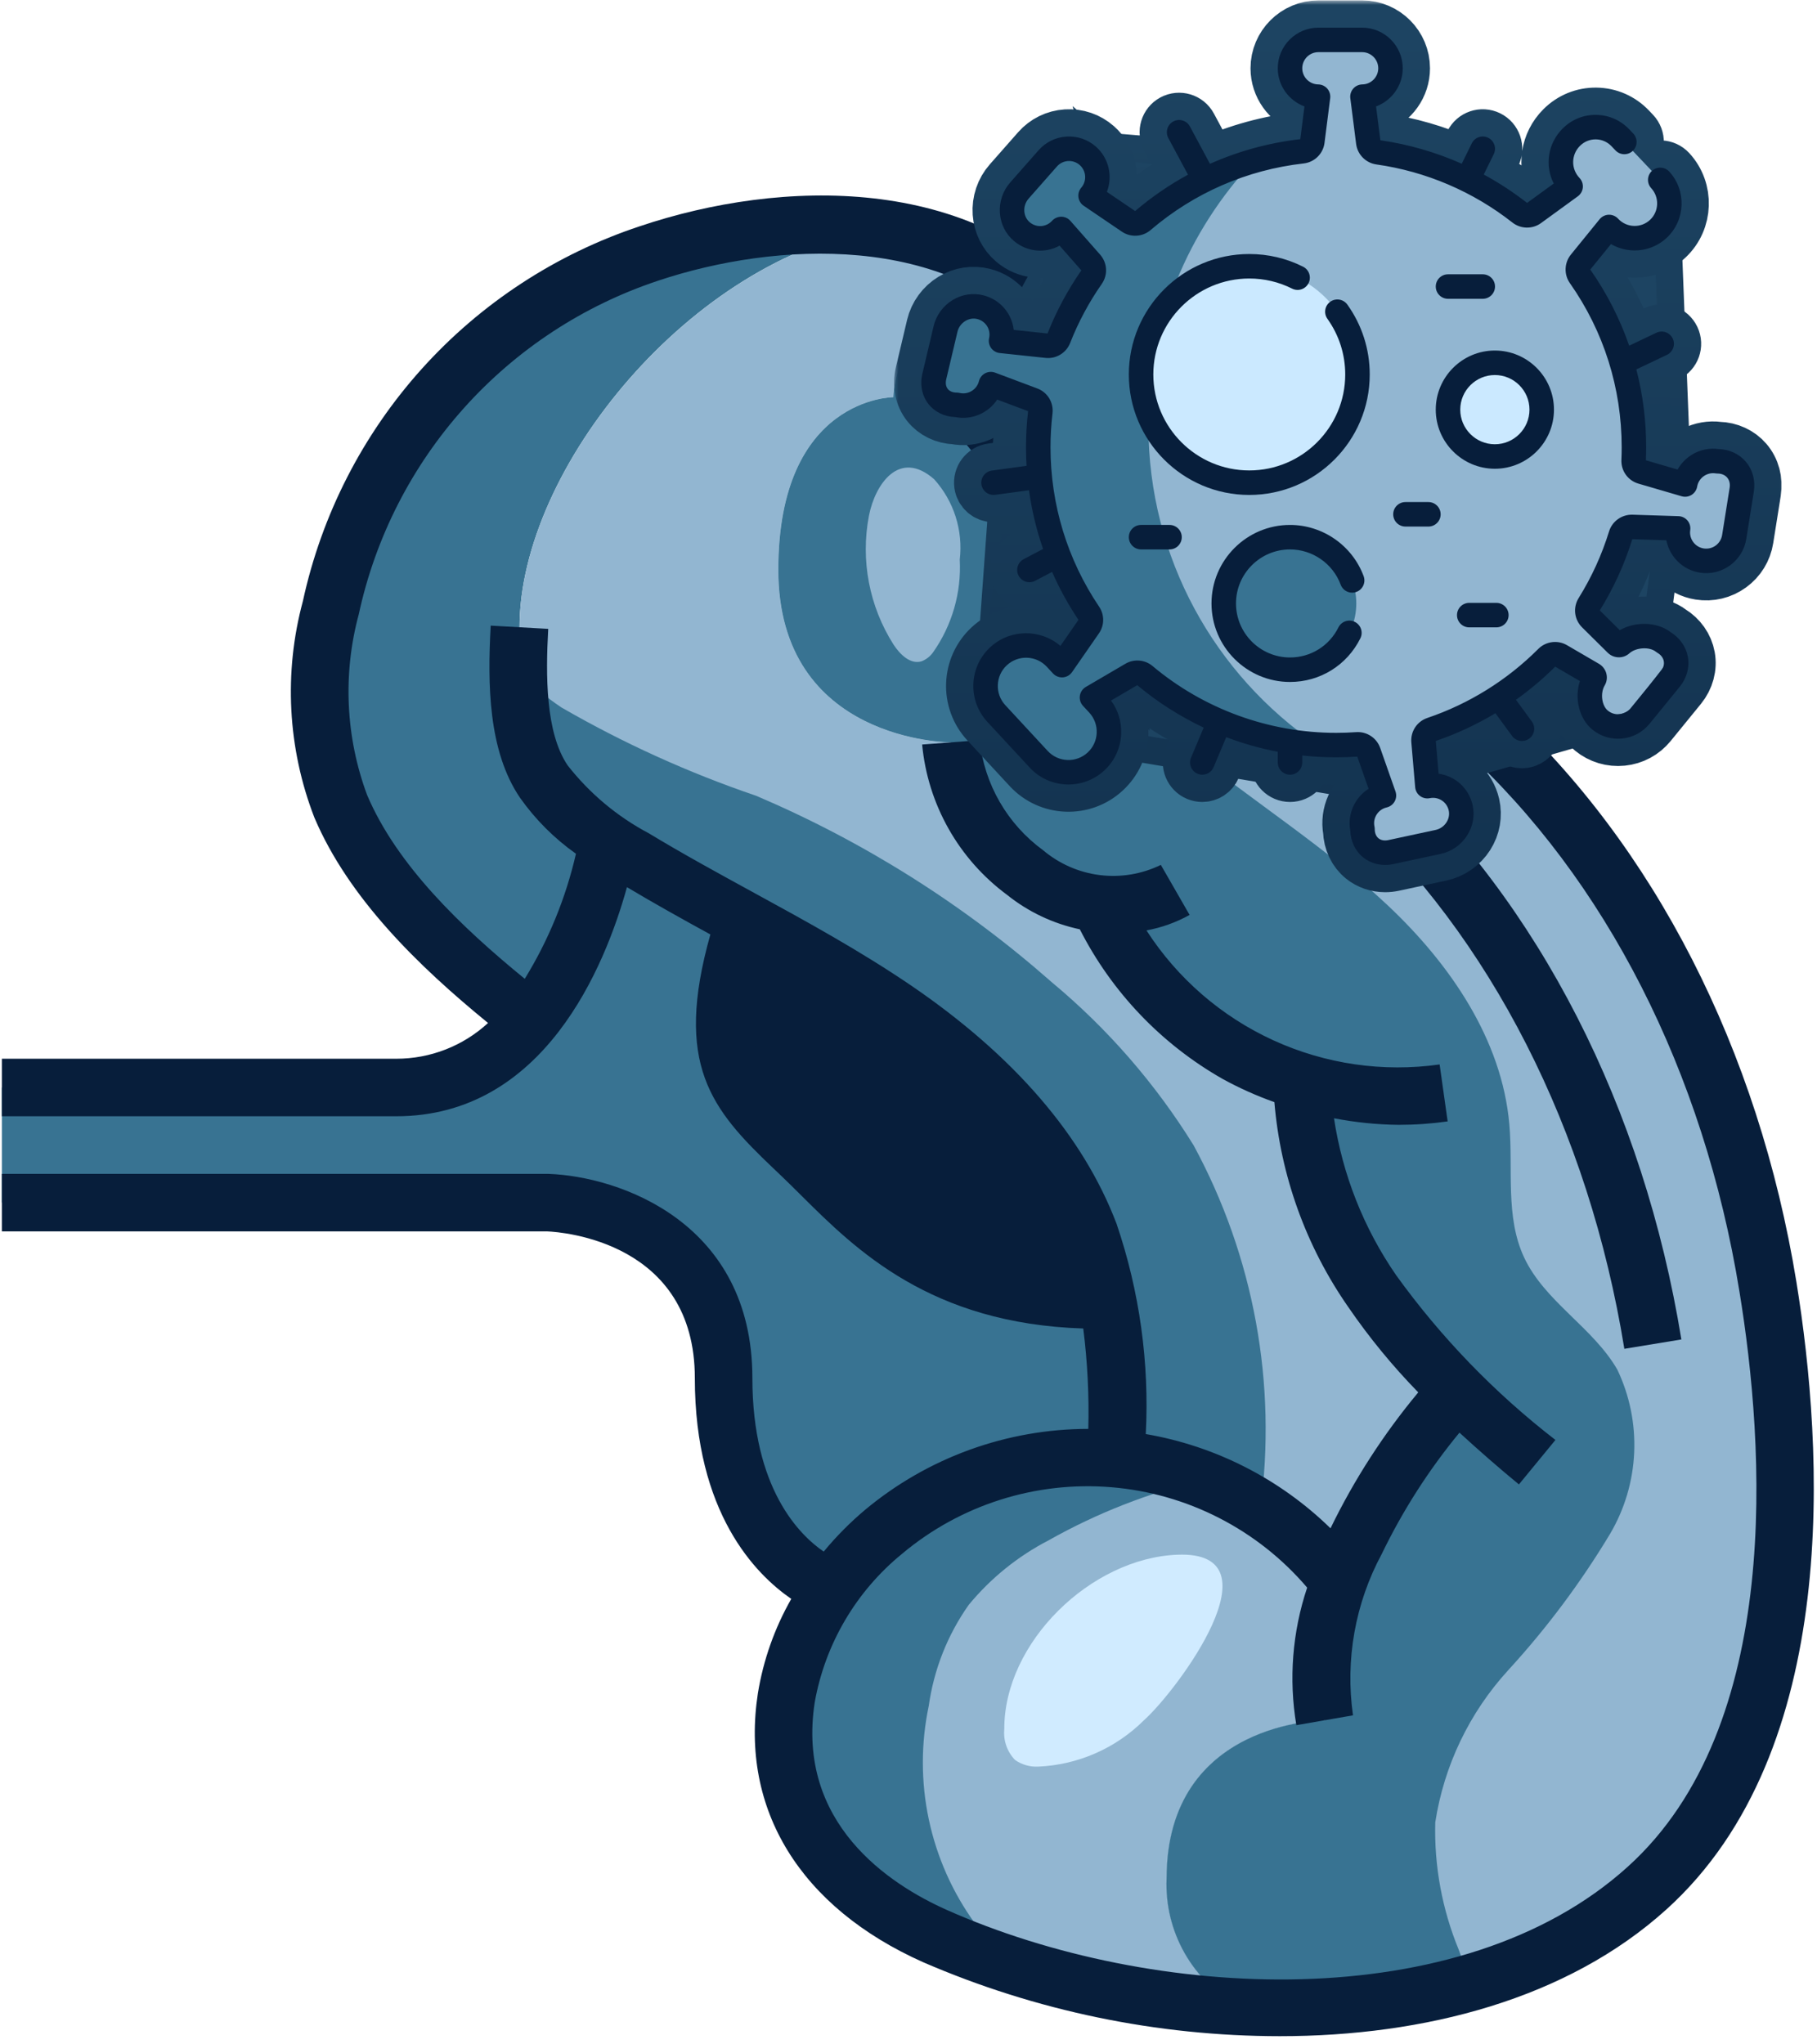 <svg xmlns="http://www.w3.org/2000/svg" width="200" height="225" viewBox="0 0 200 225" fill="none"><path d="M121.919 143.082C102.578 143.43 95.108 133.744 88.27 127.223C81.433 120.702 76.811 117.283 81.971 101.329C87.638 104.301 93.153 107.555 98.495 111.079C107.643 117.315 116 125.45 119.925 135.801C120.811 138.162 121.478 140.599 121.919 143.082Z" fill="#071E3B"></path><path d="M147.433 174.01C145.552 178.885 144.995 184.171 145.819 189.331C145.819 189.331 128.409 189.331 128.409 206.741C128.285 209.608 128.971 212.453 130.387 214.949C131.803 217.446 133.893 219.494 136.417 220.859C124.865 220.304 113.508 217.666 102.895 213.072C91.974 208.197 84.63 199.397 86.561 186.862C87.255 182.549 88.934 178.455 91.467 174.896C93.1 172.54 95.049 170.421 97.26 168.597C104.398 162.682 113.567 159.796 122.806 160.556C123.049 160.562 123.293 160.583 123.534 160.62C128.206 161.155 132.726 162.614 136.829 164.913C140.932 167.212 144.537 170.304 147.433 174.01Z" fill="#387392"></path><path d="M147.433 174.01C145.552 178.885 144.995 184.171 145.819 189.331C145.819 189.331 128.409 189.331 128.409 206.741C128.285 209.608 128.971 212.453 130.387 214.949C131.803 217.446 133.893 219.494 136.417 220.859C124.865 220.304 113.508 217.666 102.895 213.072C91.974 208.197 84.63 199.397 86.561 186.862C87.255 182.549 88.934 178.455 91.467 174.896C93.1 172.54 95.049 170.421 97.26 168.597C104.398 162.682 113.567 159.796 122.806 160.556C123.049 160.562 123.293 160.583 123.534 160.62C128.206 161.155 132.726 162.614 136.829 164.913C140.932 167.212 144.537 170.304 147.433 174.01Z" fill="#92B6D1"></path><path d="M121.919 143.082C122.848 148.484 123.177 153.973 122.901 159.448L122.806 160.556C113.567 159.795 104.398 162.681 97.26 168.596C95.049 170.42 93.1 172.539 91.467 174.895L90.992 174.579C90.992 174.579 79.66 170.274 79.66 151.66C79.66 133.047 60.382 132.351 60.382 132.351H0.206V119.689H43.637C46.507 119.67 49.334 118.989 51.898 117.699C54.462 116.408 56.694 114.544 58.419 112.25C62.713 106.44 65.625 99.728 66.935 92.624C67.853 93.257 68.802 93.859 69.752 94.428C73.74 96.834 77.856 99.082 81.971 101.329C76.811 117.283 81.464 120.702 88.27 127.223C95.076 133.744 102.578 143.43 121.919 143.082Z" fill="#387392"></path><path d="M71.43 27.921C79.515 25.12 88.125 24.168 96.627 25.136C76.21 28.428 57.185 51.441 57.185 69.041C57.185 74.486 56.805 81.513 59.844 86.008C61.749 88.659 64.159 90.907 66.935 92.624C65.625 99.728 62.713 106.44 58.42 112.25C49.683 105.476 41.389 97.847 37.496 88.731C34.846 81.745 34.47 74.101 36.419 66.889C38.385 57.919 42.644 49.614 48.781 42.784C54.917 35.953 62.721 30.832 71.43 27.921Z" fill="#387392"></path><path d="M121.919 143.083C121.478 140.6 120.811 138.163 119.925 135.802C116 125.451 107.643 117.316 98.495 111.08C93.153 107.556 87.638 104.302 81.971 101.33C77.856 99.083 73.741 96.835 69.752 94.429C68.802 93.86 67.853 93.258 66.935 92.625C64.159 90.908 61.749 88.659 59.844 86.009C56.805 81.514 57.185 74.487 57.185 69.042C57.185 51.442 76.21 28.429 96.627 25.137C101.508 25.699 106.214 27.296 110.429 29.822C98.337 34.032 98.337 43.718 98.337 43.718C98.337 43.718 85.675 43.718 85.675 62.711C85.675 81.704 104.668 81.704 104.668 81.704C104.957 84.531 105.832 87.266 107.238 89.735C108.645 92.204 110.551 94.353 112.835 96.044C115.186 97.92 118.014 99.104 121.001 99.463C124.187 106.44 129.493 112.234 136.164 116.018C138.443 117.309 140.865 118.329 143.382 119.057C143.589 127.339 146.255 135.372 151.042 142.133C153.751 146.091 156.871 149.751 160.349 153.054C155.917 158.082 152.18 163.683 149.238 169.705C148.573 171.161 147.971 172.585 147.433 174.01C144.537 170.304 140.932 167.212 136.829 164.913C132.726 162.614 128.207 161.155 123.534 160.62C123.293 160.583 123.05 160.562 122.806 160.557L122.901 159.449C123.177 153.974 122.848 148.485 121.919 143.083Z" fill="#92B6D1"></path><path d="M147.433 174.01C147.971 172.585 148.573 171.161 149.237 169.704C152.18 163.682 155.916 158.082 160.348 153.054C156.871 149.751 153.751 146.091 151.042 142.133C146.255 135.371 143.588 127.338 143.381 119.057C140.865 118.329 138.443 117.309 136.164 116.018C129.493 112.233 124.186 106.439 121.001 99.462C118.014 99.104 115.186 97.92 112.834 96.043C110.55 94.353 108.645 92.204 107.238 89.735C105.832 87.266 104.956 84.531 104.667 81.704C104.667 81.704 85.674 81.704 85.674 62.711C85.674 43.718 98.336 43.718 98.336 43.718C98.336 43.718 98.336 34.031 110.428 29.821C112.951 31.317 115.217 33.209 117.139 35.424C123.47 42.642 129.042 50.492 135.752 57.393C144.046 65.971 154.397 72.049 163.197 80.089C180.544 95.98 190.832 118.613 194.599 141.595C198.018 162.519 198.398 192.338 181.304 207.785C169.813 218.2 152.941 221.714 136.417 220.859C133.893 219.493 131.803 217.446 130.387 214.949C128.97 212.453 128.285 209.608 128.408 206.741C128.408 189.331 145.819 189.331 145.819 189.331C144.995 184.171 145.552 178.885 147.433 174.01Z" fill="#92B6D1"></path><path d="M107.31 211.682C104.84 208.268 103.112 204.374 102.237 200.252C101.362 196.13 101.36 191.871 102.23 187.748C102.79 183.743 104.299 179.931 106.63 176.627C109.053 173.688 112.046 171.27 115.43 169.521C120.755 166.522 126.473 164.285 132.419 162.873C129.577 161.737 126.596 160.985 123.556 160.635C123.315 160.598 123.071 160.577 122.828 160.572C113.589 159.811 104.42 162.697 97.282 168.612C95.071 170.436 93.122 172.556 91.489 174.912C88.956 178.47 87.277 182.565 86.583 186.877C84.652 199.412 91.996 208.213 102.917 213.087C106.179 214.527 109.528 215.76 112.945 216.778C110.815 215.38 108.914 213.661 107.31 211.682Z" fill="#387392"></path><path d="M157.981 200.568C158.943 194.324 161.731 188.504 165.992 183.839C170.238 179.212 174.006 174.169 177.239 168.787C178.835 166.073 179.74 163.008 179.877 159.863C180.014 156.717 179.378 153.586 178.024 150.744C175.337 146.081 170.032 143.26 167.756 138.382C165.666 133.903 166.565 128.677 166.135 123.751C165.318 114.385 159.592 106.082 152.745 99.637C145.898 93.192 137.845 88.178 130.571 82.227C122.942 76.622 117.139 68.889 113.888 59.998C113.042 57.588 112.844 54.998 113.315 52.487C113.986 50.181 115.188 48.064 116.826 46.308C118.4 44.462 120.142 42.766 122.03 41.243C120.428 39.277 118.811 37.324 117.139 35.418C115.217 33.203 112.951 31.312 110.428 29.815C98.336 34.032 98.336 43.718 98.336 43.718C98.336 43.718 85.674 43.718 85.674 62.711C85.674 81.704 104.667 81.704 104.667 81.704C104.956 84.531 105.832 87.266 107.238 89.736C108.645 92.205 110.55 94.353 112.834 96.044C115.186 97.921 118.014 99.104 121.001 99.463C124.186 106.44 129.493 112.234 136.164 116.018C138.443 117.309 140.865 118.329 143.381 119.057C143.588 127.339 146.255 135.372 151.042 142.133C153.751 146.091 156.871 149.752 160.348 153.054C155.916 158.083 152.18 163.683 149.237 169.705C148.573 171.161 147.971 172.586 147.433 174.01C145.552 178.885 144.995 184.171 145.819 189.331C145.819 189.331 128.408 189.331 128.408 206.741C128.285 209.609 128.97 212.453 130.387 214.95C131.803 217.446 133.893 219.494 136.417 220.859C145.027 221.381 153.663 220.466 161.972 218.153C161.456 216.969 160.978 215.772 160.57 214.595C158.737 210.151 157.855 205.373 157.981 200.568Z" fill="#387392"></path><path d="M131.384 126.055C127.183 119.27 121.912 113.209 115.775 108.107C106.094 99.567 95.105 92.637 83.227 87.582C75.78 85.049 68.599 81.792 61.788 77.857C60.137 76.748 58.596 75.485 57.185 74.084C56.942 78.228 57.861 82.358 59.838 86.008C61.743 88.659 64.153 90.907 66.928 92.624C67.846 93.257 68.796 93.859 69.746 94.429C73.734 96.834 77.849 99.082 81.964 101.329C87.632 104.301 93.147 107.555 98.488 111.079C107.637 117.315 115.993 125.45 119.919 135.802C120.804 138.163 121.472 140.6 121.913 143.082C122.841 148.485 123.17 153.973 122.894 159.448L122.799 160.556C123.043 160.561 123.286 160.582 123.527 160.619C128.949 161.241 134.151 163.117 138.722 166.099C140.587 152.31 138.017 138.286 131.384 126.055Z" fill="#387392"></path><path d="M98.352 70.941C99.055 72.024 100.207 73.157 101.438 72.784C101.948 72.584 102.389 72.24 102.705 71.793C104.8 68.817 105.834 65.224 105.642 61.59C105.828 60.001 105.674 58.389 105.188 56.864C104.702 55.339 103.896 53.935 102.825 52.746C98.985 49.378 96.32 53.29 95.646 56.76C94.708 61.659 95.676 66.731 98.352 70.941Z" fill="#92B6D1"></path><path d="M110.543 190.308C110.484 190.926 110.559 191.549 110.764 192.135C110.969 192.721 111.299 193.255 111.73 193.702C112.47 194.218 113.36 194.475 114.262 194.433C118.647 194.247 122.804 192.427 125.914 189.33C129.542 186.092 141.071 170.654 129.602 171.109C120.077 171.48 110.508 180.764 110.543 190.308Z" fill="#D0EBFF"></path><path d="M197.733 141.088C193.567 115.545 182.07 93.058 165.353 77.778C161.396 74.16 157.123 70.912 152.982 67.775C147.686 63.971 142.688 59.769 138.032 55.205C134.106 51.153 130.46 46.636 126.93 42.27C124.55 39.323 122.09 36.275 119.532 33.353C107.092 19.14 86.007 19.659 70.413 24.904C61.182 27.967 52.908 33.383 46.407 40.617C39.906 47.852 35.402 56.655 33.339 66.16C31.214 74.034 31.658 82.38 34.605 89.984C38.388 98.876 46.055 106.327 53.719 112.589C50.968 115.122 47.364 116.527 43.624 116.523H0.206V122.854H43.624C59.844 122.854 66.571 106.448 69.011 97.641C72.047 99.452 75.136 101.174 78.191 102.845C74.158 117.176 78.283 122.085 85.184 128.641L86.092 129.505C86.782 130.167 87.479 130.86 88.194 131.569C94.237 137.583 102.439 145.674 119.235 146.213C119.7 149.876 119.886 153.569 119.792 157.26C110.817 157.268 102.127 160.417 95.231 166.162C93.573 167.556 92.046 169.097 90.666 170.767C88.029 168.963 82.816 163.86 82.816 151.67C82.816 134.551 68.21 129.477 60.373 129.195H0.206V135.526H60.24C61.901 135.599 76.482 136.678 76.482 151.67C76.482 166.513 83.171 173.274 87.096 175.971C85.259 179.189 84.015 182.71 83.421 186.367C81.452 199.14 88.087 209.924 101.616 215.961C114.008 221.323 127.366 224.093 140.868 224.1C156.841 224.1 172.523 220.003 183.431 210.143C202.798 192.635 200.696 159.362 197.733 141.088ZM92.67 127.08C91.923 126.34 91.195 125.618 90.48 124.931L89.552 124.048C84.073 118.847 81.29 116.159 83.908 105.979C88.267 108.391 92.642 110.908 96.722 113.693C106.956 120.677 113.774 128.495 116.981 136.935C117.342 137.888 117.659 138.853 117.931 139.828C104.667 138.998 98.305 132.699 92.657 127.08H92.67ZM179.174 205.448C160.814 222.051 126.835 220.276 104.196 210.197C97.89 207.383 87.624 200.678 89.679 187.348C90.825 180.93 94.234 175.135 99.286 171.014C105.705 165.622 113.995 162.987 122.35 163.683C130.704 164.379 138.444 168.35 143.881 174.731C142.249 179.603 141.841 184.803 142.691 189.871L148.927 188.788C148.055 182.681 149.165 176.454 152.093 171.024C154.401 166.249 157.272 161.767 160.646 157.675C162.862 159.707 165.078 161.641 167.189 163.373L171.209 158.479C164.524 153.312 158.62 147.207 153.679 140.353C150.112 135.19 147.772 129.281 146.835 123.076C149.174 123.529 151.549 123.771 153.932 123.798C155.743 123.799 157.552 123.673 159.345 123.421L158.462 117.153C152.235 118.034 145.887 117.113 140.168 114.498C134.449 111.883 129.599 107.685 126.193 102.399C127.858 102.094 129.462 101.519 130.941 100.696L127.775 95.188C125.693 96.206 123.36 96.596 121.06 96.31C118.76 96.024 116.592 95.076 114.822 93.58C112.874 92.162 111.246 90.351 110.042 88.264C108.838 86.178 108.085 83.862 107.833 81.466L101.502 81.94C101.808 85.199 102.799 88.356 104.408 91.206C106.017 94.056 108.208 96.534 110.84 98.48C113.178 100.357 115.925 101.658 118.858 102.279C122.379 109.203 127.859 114.937 134.616 118.768C136.431 119.761 138.323 120.608 140.273 121.3C140.954 129.416 143.769 137.208 148.43 143.886C150.717 147.22 153.286 150.35 156.11 153.243C152.297 157.821 149.054 162.844 146.452 168.203C140.881 162.765 133.79 159.147 126.117 157.83C126.526 149.98 125.435 142.125 122.901 134.684C119.219 125.01 111.609 116.188 100.286 108.464C94.699 104.665 88.732 101.392 82.958 98.24C79.131 96.147 75.171 93.985 71.411 91.709C67.942 89.872 64.9 87.326 62.481 84.235C60.043 80.639 60.059 74.318 60.344 69.212L54.013 68.857C53.652 75.337 53.75 82.65 57.226 87.784C58.916 90.18 61.002 92.269 63.396 93.963C62.28 98.827 60.377 103.476 57.761 107.727C50.699 101.962 43.687 95.207 40.408 87.499C38.039 81.126 37.718 74.172 39.49 67.607C41.315 59.156 45.311 51.326 51.084 44.89C56.856 38.454 64.207 33.633 72.411 30.903C85.459 26.532 104.351 25.636 114.756 37.51C117.231 40.336 119.65 43.334 121.995 46.234C125.607 50.71 129.349 55.341 133.476 59.602C138.355 64.394 143.592 68.808 149.143 72.805C153.166 75.856 157.325 79.012 161.067 82.437C176.739 96.771 187.537 117.964 191.456 142.104C194.251 159.109 196.324 189.963 179.174 205.448Z" fill="#071E3B"></path><path d="M102.094 43.841C104.31 46.373 106.428 48.972 108.539 51.581L113.458 47.605C111.299 44.927 109.121 42.261 106.858 39.672L102.094 43.841Z" fill="#071E3B"></path><path d="M140.308 74.106C135.012 70.303 130.014 66.1 125.357 61.536C123.366 59.485 121.337 57.203 118.966 54.363L114.104 58.421C116.579 61.384 118.713 63.774 120.815 65.946C125.693 70.739 130.931 75.153 136.481 79.149C140.504 82.201 144.663 85.357 148.405 88.782C164.077 103.115 174.875 124.308 178.794 148.448L185.071 147.419C180.905 121.877 169.408 99.389 152.691 84.109C148.722 80.479 144.442 77.231 140.308 74.106Z" fill="#071E3B"></path><path d="M170.834 20.147L168.091 22.141C163.533 18.596 158.055 16.177 152.073 15.302L151.63 11.814C153.341 11.136 154.552 9.467 154.552 7.515C154.552 6.237 154.031 5.08 153.199 4.245L153.197 4.243C152.363 3.409 151.204 2.889 149.927 2.889H145.117C142.562 2.889 140.493 4.962 140.493 7.515C140.493 8.78 141.002 9.929 141.828 10.763C142.274 11.215 142.814 11.576 143.416 11.814L142.988 15.177C136.149 15.987 129.927 18.81 124.934 23.035L122.023 21.06C122.646 19.329 122.195 17.317 120.729 16.025L170.834 20.147ZM170.834 20.147C170.489 19.419 170.317 18.631 170.317 17.844C170.317 16.468 170.842 15.088 171.892 14.038C173.997 11.933 177.404 11.979 179.453 14.138L179.454 14.139L183.795 18.721L183.796 18.722C184.77 19.75 185.256 21.069 185.256 22.384C185.256 23.793 184.698 25.204 183.593 26.252L170.834 20.147ZM184.577 51.497C185.496 49.945 187.28 49.018 189.165 49.268C191.767 49.333 193.608 51.536 193.196 54.126L193.196 54.127L192.367 59.331C192.005 61.607 190.039 63.228 187.805 63.228C187.564 63.228 187.32 63.21 187.072 63.17M184.577 51.497L181.078 78.524L184.359 74.246L184.359 74.246C185.832 72.324 184.656 69.602 182.384 69.239C181.727 68.846 180.993 68.656 180.267 68.656C179.587 68.656 178.908 68.824 178.299 69.152L176.283 67.156C177.746 64.781 178.925 62.212 179.777 59.498L183.286 59.609C183.686 61.404 185.143 62.864 187.072 63.17M184.577 51.497L181.322 50.545C181.338 50.107 181.347 49.665 181.347 49.219C181.347 41.957 179.088 35.219 175.232 29.673L177.361 27.055C179.337 28.143 181.869 27.887 183.593 26.252L184.577 51.497ZM187.072 63.17C187.072 63.17 187.073 63.17 187.074 63.17L187.308 61.689L187.07 63.17C187.07 63.17 187.071 63.17 187.072 63.17ZM162.234 88.547L162.234 88.548C162.822 91.111 161.095 93.59 158.619 94.123L153.41 95.243L153.407 95.243C153.094 95.31 152.777 95.346 152.457 95.346C150.227 95.346 148.547 93.656 148.471 91.411C148.138 89.554 148.967 87.742 150.457 86.749L149.291 83.43C148.553 83.478 147.811 83.502 147.064 83.502C138.737 83.502 131.103 80.53 125.164 75.594L122.51 77.148C123.214 78.167 123.565 79.353 123.565 80.533C123.565 82.132 122.923 83.732 121.655 84.907L121.654 84.907C119.239 87.143 115.468 87 113.231 84.583C113.231 84.583 113.231 84.583 113.23 84.583L108.567 79.548L162.234 88.547ZM162.234 88.547C161.802 86.67 160.283 85.322 158.488 85.023M162.234 88.547L158.488 85.023M111.713 36.167C111.45 34.368 110.134 32.821 108.268 32.35L108.268 32.35C105.718 31.708 103.2 33.385 102.618 35.848C102.618 35.849 102.618 35.849 102.618 35.849L101.38 41.087L101.38 41.087C101.082 42.346 101.324 43.607 102.085 44.569C102.811 45.487 103.912 46.007 105.136 46.053C105.437 46.112 105.738 46.141 106.032 46.141C107.552 46.141 108.967 45.387 109.822 44.161L112.998 45.351C112.854 46.621 112.781 47.911 112.781 49.219C112.781 56.244 114.896 62.779 118.523 68.218L116.689 70.864C114.423 69.025 111.091 69.084 108.888 71.124C107.62 72.299 106.978 73.899 106.978 75.498C106.978 76.943 107.502 78.4 108.566 79.546L111.713 36.167ZM111.713 36.167L115.204 36.538C116.162 34.135 117.383 31.866 118.831 29.767L116.591 27.223M111.713 36.167L116.591 27.223M116.591 27.223C114.97 28.049 112.945 27.868 111.483 26.616L111.483 26.616C109.484 24.905 109.402 21.882 111.074 19.984L111.074 19.983L114.202 16.436L114.202 16.436C115.117 15.399 116.394 14.87 117.673 14.87C118.757 14.87 119.851 15.251 120.728 16.024L116.591 27.223ZM158.488 85.023L158.201 81.65C163.143 79.954 167.575 77.159 171.202 73.56L173.771 75.057C173.407 76.593 173.945 78.27 175.28 79.293C176.03 79.869 176.917 80.146 177.794 80.146C179.028 80.146 180.261 79.592 181.076 78.527L158.488 85.023ZM125.086 23.138C125.087 23.138 125.087 23.138 125.087 23.138L125.087 23.138L125.086 23.138ZM176.144 67.019C176.144 67.02 176.145 67.02 176.146 67.021L176.144 67.019ZM179.59 59.492L179.591 59.492C179.591 59.492 179.591 59.492 179.59 59.492ZM143.341 16.645L143.341 16.645L143.341 16.645Z" fill="#1D4462" stroke="url(#paint0_linear_176_992)" stroke-width="3"></path><path d="M141.994 75.207C146.851 75.207 150.788 71.27 150.788 66.414C150.788 61.557 146.851 57.62 141.994 57.62C137.138 57.62 133.201 61.557 133.201 66.414C133.201 71.27 137.138 75.207 141.994 75.207Z" fill="#1C4260" stroke="url(#paint1_linear_176_992)" stroke-width="3"></path><path d="M164.54 51.739C168.216 51.739 171.197 48.759 171.197 45.082C171.197 41.405 168.216 38.425 164.54 38.425C160.863 38.425 157.882 41.405 157.882 45.082C157.882 48.759 160.863 51.739 164.54 51.739Z" fill="#1D4462" stroke="url(#paint2_linear_176_992)" stroke-width="3"></path><path d="M142.846 14.753L139.084 18.738C132.156 26.076 127.906 35.971 127.906 46.857C127.906 60.913 134.988 73.316 145.781 80.697L150.293 83.782L144.839 83.432C137.38 82.953 130.568 80.087 125.164 75.596L122.51 77.15C123.214 78.169 123.565 79.354 123.565 80.534C123.565 82.133 122.923 83.734 121.655 84.909L121.654 84.909C119.239 87.144 115.468 87.001 113.231 84.585C113.231 84.584 113.231 84.584 113.23 84.584L108.567 79.549L142.846 14.753ZM142.846 14.753L137.579 16.267C132.87 17.62 128.574 19.957 124.934 23.036L122.023 21.062M142.846 14.753L122.023 21.062M116.533 37.256C117.481 34.843 118.705 32.569 120.166 30.475C120.499 29.997 120.467 29.357 120.082 28.92L117.802 26.33C117.441 26.701 117.031 27 116.591 27.224M116.533 37.256L119.737 17.151C119.144 16.628 118.407 16.371 117.673 16.371C116.807 16.371 115.946 16.729 115.327 17.43L112.199 20.977C111.047 22.285 111.133 24.343 112.458 25.478C113.558 26.419 115.128 26.464 116.269 25.672L115.681 26.19L116.591 27.224M116.533 37.256C116.327 37.784 115.795 38.111 115.23 38.05L116.533 37.256ZM116.591 27.224L118.831 29.769C117.383 31.867 116.162 34.137 115.204 36.539L111.713 36.168C111.45 34.369 110.134 32.822 108.268 32.352L108.268 32.351C105.718 31.709 103.2 33.386 102.618 35.85C102.618 35.85 102.618 35.85 102.618 35.85L101.38 41.088L101.38 41.088C101.082 42.347 101.324 43.609 102.085 44.571C102.811 45.489 103.912 46.009 105.136 46.054C105.437 46.114 105.738 46.142 106.032 46.142C107.552 46.142 108.967 45.389 109.822 44.162L112.998 45.353C112.854 46.623 112.781 47.913 112.781 49.22C112.781 56.245 114.896 62.781 118.523 68.219L116.689 70.865C114.423 69.026 111.091 69.085 108.888 71.126C107.62 72.3 106.978 73.901 106.978 75.499C106.978 76.945 107.502 78.401 108.566 79.548L116.591 27.224ZM116.591 27.224C114.97 28.05 112.945 27.869 111.483 26.617L111.483 26.617C109.484 24.906 109.402 21.883 111.074 19.985L111.074 19.984L114.202 16.438L114.202 16.438C115.117 15.401 116.394 14.871 117.673 14.871C118.757 14.871 119.851 15.252 120.728 16.026L116.591 27.224ZM122.023 21.062C122.646 19.33 122.195 17.318 120.729 16.026L122.023 21.062ZM125.086 23.139C125.087 23.14 125.087 23.14 125.087 23.14L125.087 23.14L125.086 23.139ZM125.032 75.485C125.032 75.486 125.033 75.486 125.033 75.487L125.032 75.485Z" fill="#1C4260" stroke="url(#paint3_linear_176_992)" stroke-width="3"></path><path d="M137.51 54.624C144.916 54.624 150.92 48.62 150.92 41.215C150.92 33.809 144.916 27.805 137.51 27.805C130.104 27.805 124.101 33.809 124.101 41.215C124.101 48.62 130.104 54.624 137.51 54.624Z" fill="#1D4462" stroke="url(#paint4_linear_176_992)" stroke-width="3"></path><path d="M144.104 28.013L144.104 28.013C145.511 28.717 146.081 30.427 145.377 31.834L144.104 28.013ZM144.104 28.013C142.042 26.981 139.819 26.457 137.51 26.457M144.104 28.013L137.51 26.457M145.554 31.988C146.834 31.075 148.613 31.372 149.527 32.653L145.554 31.988ZM145.554 31.988C144.273 32.902 143.976 34.681 144.89 35.961M145.554 31.988L144.89 35.961M144.89 35.961C145.991 37.504 146.571 39.317 146.571 41.215M144.89 35.961L146.571 41.215M146.571 41.215C146.571 46.21 142.505 50.276 137.51 50.276M146.571 41.215L137.51 50.276M137.51 50.276C132.514 50.276 128.448 46.21 128.448 41.215M137.51 50.276L128.448 41.215M128.448 41.215C128.448 36.22 132.514 32.153 137.51 32.153M128.448 41.215L137.51 32.153M137.51 32.153C138.932 32.153 140.289 32.474 141.555 33.107L137.51 32.153ZM137.51 26.457C129.371 26.457 122.752 33.076 122.752 41.215M137.51 26.457L122.752 41.215M122.752 41.215C122.752 49.354 129.371 55.973 137.51 55.973M122.752 41.215L137.51 55.973M137.51 55.973C145.649 55.973 152.267 49.354 152.268 41.215L137.51 55.973ZM141.555 33.107C142.962 33.811 144.673 33.241 145.377 31.834L141.555 33.107ZM152.268 41.215C152.268 38.128 151.319 35.164 149.527 32.653L152.268 41.215Z" fill="#1D4462" stroke="url(#paint5_linear_176_992)" stroke-width="3"></path><path d="M151.08 70.919L151.08 70.919C149.356 74.392 145.869 76.556 141.994 76.556C136.4 76.556 131.852 72.008 131.852 66.414C131.852 60.821 136.4 56.273 141.994 56.273C146.218 56.273 150.036 58.929 151.504 62.889C152.051 64.364 151.299 66.003 149.824 66.55C148.349 67.097 146.71 66.345 146.163 64.87L151.08 70.919ZM151.08 70.919C151.78 69.51 151.205 67.801 149.796 67.102L149.795 67.101M151.08 70.919L149.795 67.101M149.795 67.101C148.387 66.403 146.678 66.977 145.978 68.386L145.978 68.386M149.795 67.101L145.978 68.386M145.978 68.386C145.218 69.916 143.697 70.86 141.994 70.86C139.544 70.86 137.548 68.864 137.548 66.414C137.548 63.964 139.544 61.969 141.994 61.969C143.842 61.969 145.521 63.137 146.163 64.869L145.978 68.386Z" fill="#1D4462" stroke="url(#paint6_linear_176_992)" stroke-width="3"></path><path d="M172.547 45.085C172.547 40.669 168.957 37.079 164.541 37.079C160.126 37.079 156.536 40.669 156.536 45.085C156.536 49.5 160.126 53.09 164.541 53.09C168.957 53.09 172.547 49.5 172.547 45.085ZM164.541 47.394C163.269 47.394 162.232 46.356 162.232 45.085C162.232 43.813 163.269 42.776 164.541 42.776C165.813 42.776 166.851 43.813 166.851 45.085C166.851 46.356 165.813 47.394 164.541 47.394Z" fill="#1D4462" stroke="url(#paint7_linear_176_992)" stroke-width="3"></path><path d="M163.21 34.385C164.783 34.385 166.058 33.11 166.058 31.537C166.058 29.964 164.783 28.689 163.21 28.689H159.384C157.811 28.689 156.536 29.964 156.536 31.537C156.536 33.11 157.811 34.385 159.384 34.385H163.21Z" fill="#1D4462" stroke="url(#paint8_linear_176_992)" stroke-width="3"></path><path d="M125.6 56.273C124.027 56.273 122.752 57.548 122.752 59.121C122.752 60.694 124.027 61.969 125.6 61.969H128.731C130.304 61.969 131.579 60.694 131.579 59.121C131.579 57.548 130.304 56.273 128.731 56.273H125.6Z" fill="#1D4462" stroke="url(#paint9_linear_176_992)" stroke-width="3"></path><path d="M154.7 53.756C153.127 53.756 151.852 55.031 151.852 56.604C151.852 58.177 153.127 59.452 154.7 59.452H157.226C158.799 59.452 160.074 58.177 160.074 56.604C160.074 55.031 158.799 53.756 157.226 53.756H154.7Z" fill="#1D4462" stroke="url(#paint10_linear_176_992)" stroke-width="3"></path><path d="M161.721 64.851C160.148 64.851 158.873 66.126 158.873 67.699C158.873 69.272 160.148 70.547 161.721 70.547H164.706C166.279 70.547 167.554 69.272 167.554 67.699C167.554 66.126 166.279 64.851 164.706 64.851H161.721Z" fill="#1D4462" stroke="url(#paint11_linear_176_992)" stroke-width="3"></path><mask id="path-28-outside-1_176_992" maskUnits="userSpaceOnUse" x="98.41" y="0.043" width="98" height="99" fill="black"><rect fill="white" x="98.41" y="0.043" width="98" height="99"></rect><path d="M192.163 50.812C191.43 49.954 190.339 49.451 189.155 49.422C187.301 49.172 185.529 50.119 184.654 51.678L181.166 50.659C181.187 50.179 181.197 49.696 181.197 49.221C181.197 46.3 180.83 43.428 180.114 40.656L183.48 39.056C184.153 38.736 184.439 37.931 184.119 37.259C183.799 36.587 182.995 36.3 182.322 36.62L179.327 38.045C178.303 35.09 176.87 32.275 175.044 29.668L177.324 26.862C178.066 27.295 178.909 27.537 179.791 27.561C181.173 27.597 182.487 27.095 183.49 26.143C185.53 24.211 185.641 20.955 183.738 18.886C183.234 18.338 182.381 18.302 181.833 18.806C181.285 19.31 181.249 20.163 181.753 20.711C182.665 21.702 182.612 23.261 181.636 24.186C181.155 24.642 180.525 24.882 179.863 24.865C179.201 24.848 178.586 24.573 178.13 24.093L178.094 24.054C177.827 23.772 177.449 23.621 177.064 23.634C176.676 23.649 176.314 23.83 176.069 24.131L172.908 28.021C172.177 28.921 172.132 30.213 172.8 31.163C176.529 36.468 178.5 42.712 178.5 49.221C178.5 49.678 178.49 50.145 178.47 50.608C178.417 51.812 179.186 52.89 180.342 53.227L185.102 54.618C185.471 54.727 185.868 54.671 186.194 54.468C186.52 54.265 186.744 53.932 186.809 53.553C186.973 52.6 187.883 51.949 188.837 52.1C188.907 52.112 188.978 52.117 189.049 52.117C189.49 52.117 189.867 52.275 190.112 52.562C190.357 52.849 190.454 53.247 190.384 53.682L189.556 58.885C189.482 59.353 189.229 59.765 188.845 60.044C188.461 60.322 187.992 60.434 187.523 60.36C186.569 60.208 185.906 59.306 186.046 58.349C186.101 57.969 185.992 57.583 185.745 57.289C185.499 56.994 185.138 56.819 184.754 56.807L179.683 56.647C178.516 56.615 177.456 57.367 177.112 58.486C176.319 61.058 175.194 63.524 173.767 65.816C173.119 66.856 173.273 68.185 174.143 69.047L176.959 71.835C177.618 72.488 178.67 72.517 179.354 71.9C180.074 71.251 181.569 71.163 182.263 71.729C182.318 71.774 182.377 71.814 182.438 71.849C182.819 72.071 183.066 72.397 183.134 72.768C183.202 73.139 183.085 73.531 182.807 73.873L179.478 77.956C179.178 78.324 178.753 78.553 178.281 78.601C177.809 78.649 177.346 78.51 176.979 78.21C176.302 77.659 176.129 76.287 176.628 75.442C176.864 75.044 176.929 74.577 176.812 74.128C176.696 73.682 176.4 73.293 176.002 73.06L172.479 71.007C171.456 70.411 170.157 70.581 169.319 71.421C165.899 74.85 161.679 77.475 157.115 79.014C155.972 79.399 155.246 80.506 155.348 81.706L155.77 86.64C155.802 87.023 155.997 87.374 156.304 87.604C156.612 87.835 157.003 87.923 157.379 87.847C158.331 87.656 159.244 88.244 159.461 89.188C159.562 89.63 159.477 90.097 159.22 90.501C158.947 90.93 158.511 91.236 158.024 91.341L152.813 92.46C152.388 92.552 152.006 92.482 151.737 92.265C151.468 92.048 151.32 91.688 151.32 91.254C151.32 91.158 151.31 91.063 151.29 90.97C151.087 90.026 151.689 89.082 152.632 88.867C153.006 88.781 153.327 88.54 153.512 88.204C153.698 87.868 153.731 87.468 153.603 87.106L151.919 82.313C151.531 81.21 150.446 80.497 149.278 80.579C148.543 80.63 147.799 80.656 147.066 80.656C139.685 80.656 132.511 78.045 126.865 73.304C126.025 72.598 124.823 72.497 123.875 73.052L119.515 75.605C119.163 75.812 118.923 76.167 118.863 76.571C118.803 76.976 118.93 77.385 119.207 77.685L119.89 78.422C120.454 79.031 120.748 79.825 120.716 80.655C120.684 81.486 120.331 82.254 119.721 82.819C118.462 83.985 116.49 83.91 115.324 82.651L110.658 77.613C109.492 76.355 109.567 74.382 110.826 73.216C112.085 72.05 114.058 72.125 115.224 73.384L115.906 74.121C116.183 74.42 116.582 74.578 116.99 74.549C117.397 74.521 117.77 74.309 118.003 73.973L120.961 69.708C121.577 68.819 121.585 67.665 120.98 66.768C117.481 61.576 115.631 55.508 115.631 49.221C115.631 47.983 115.705 46.732 115.85 45.503C115.991 44.306 115.303 43.175 114.177 42.753L109.535 41.013C109.175 40.878 108.775 40.903 108.435 41.082C108.095 41.261 107.847 41.576 107.754 41.949C107.52 42.886 106.564 43.469 105.624 43.246C105.522 43.222 105.418 43.21 105.313 43.21C104.88 43.21 104.527 43.066 104.32 42.804C104.113 42.542 104.054 42.166 104.153 41.744L105.392 36.505C105.507 36.021 105.822 35.591 106.255 35.328C106.665 35.079 107.133 35.003 107.574 35.114C108.513 35.35 109.083 36.276 108.871 37.222C108.788 37.597 108.868 37.99 109.092 38.302C109.317 38.614 109.663 38.816 110.045 38.856L115.09 39.392C116.254 39.516 117.364 38.84 117.792 37.749C118.69 35.457 119.862 33.27 121.274 31.247C121.966 30.257 121.892 28.934 121.096 28.029L117.82 24.308C117.566 24.02 117.201 23.854 116.817 23.851C116.436 23.854 116.065 24.01 115.808 24.295C115.158 25.014 114.072 25.084 113.337 24.455C112.992 24.159 112.783 23.733 112.75 23.256C112.714 22.749 112.883 22.243 113.213 21.869L116.34 18.321C116.653 17.965 117.087 17.753 117.561 17.723C118.034 17.694 118.491 17.85 118.847 18.163C119.572 18.802 119.649 19.919 119.019 20.652C118.768 20.944 118.654 21.328 118.705 21.709C118.756 22.09 118.967 22.431 119.285 22.646L123.489 25.498C124.457 26.155 125.755 26.082 126.645 25.322C131.43 21.229 137.256 18.693 143.494 17.989C144.694 17.853 145.639 16.923 145.791 15.728L146.416 10.809C146.464 10.428 146.348 10.044 146.096 9.754C145.844 9.464 145.48 9.296 145.096 9.291C144.129 9.278 143.342 8.482 143.342 7.516C143.342 6.536 144.139 5.74 145.119 5.74H149.929C150.909 5.74 151.706 6.537 151.706 7.516C151.706 8.482 150.919 9.278 149.952 9.291C149.568 9.296 149.204 9.464 148.952 9.754C148.7 10.044 148.583 10.428 148.632 10.809L149.272 15.847C149.42 17.009 150.335 17.935 151.496 18.098C156.95 18.867 162.129 21.079 166.473 24.493C167.388 25.212 168.681 25.237 169.619 24.555L173.675 21.605C173.989 21.377 174.189 21.025 174.224 20.638C174.26 20.252 174.127 19.869 173.86 19.587C172.909 18.584 172.93 17.032 173.908 16.055C174.378 15.584 175 15.333 175.658 15.339C176.316 15.348 176.931 15.618 177.388 16.101L177.816 16.552C178.328 17.093 179.181 17.116 179.722 16.604C180.262 16.091 180.285 15.238 179.773 14.697L179.345 14.246C178.383 13.231 177.086 12.661 175.694 12.643C174.299 12.622 172.99 13.159 172.001 14.148C170.353 15.795 170.022 18.233 171.023 20.199L168.089 22.333C166.584 21.155 164.987 20.112 163.318 19.207L164.42 16.966C164.748 16.298 164.472 15.49 163.804 15.162C163.136 14.833 162.328 15.108 162 15.777L160.898 18.02C158.051 16.757 155.037 15.881 151.939 15.438L151.465 11.713C153.175 11.082 154.402 9.432 154.402 7.516C154.402 5.049 152.395 3.043 149.929 3.043H145.119C142.652 3.043 140.646 5.05 140.646 7.516C140.646 9.432 141.873 11.082 143.583 11.713L143.125 15.317C139.663 15.715 136.32 16.633 133.184 18.03L130.973 13.917C130.621 13.261 129.803 13.015 129.147 13.367C128.492 13.72 128.246 14.537 128.598 15.193L130.765 19.225C128.707 20.346 126.757 21.683 124.945 23.227L121.836 21.119C122.494 19.419 122.067 17.407 120.63 16.14C119.734 15.35 118.583 14.957 117.391 15.032C116.199 15.107 115.107 15.642 114.317 16.538L111.19 20.086C110.386 20.998 109.974 22.222 110.06 23.444C110.145 24.648 110.686 25.734 111.584 26.503C113.042 27.751 115.045 27.909 116.63 27.038L119.024 29.758C117.52 31.921 116.269 34.257 115.305 36.703L111.584 36.308C111.379 34.511 110.093 32.968 108.232 32.499C107.085 32.21 105.886 32.397 104.855 33.023C103.808 33.659 103.047 34.702 102.767 35.885L101.528 41.123C101.239 42.346 101.486 43.568 102.205 44.477C102.893 45.347 103.962 45.862 105.156 45.904C106.97 46.266 108.783 45.455 109.763 43.978L113.163 45.253C113.011 46.565 112.934 47.9 112.934 49.221C112.934 49.907 112.955 50.59 112.995 51.27L109.179 51.79C108.441 51.89 107.924 52.569 108.024 53.307C108.116 53.983 108.695 54.474 109.359 54.474C109.419 54.474 109.481 54.47 109.542 54.462L113.261 53.956C113.567 56.162 114.086 58.325 114.813 60.417L112.682 61.539C112.023 61.886 111.77 62.702 112.117 63.36C112.358 63.819 112.826 64.081 113.311 64.081C113.523 64.081 113.738 64.031 113.938 63.925L115.805 62.942C116.61 64.773 117.579 66.54 118.708 68.222L116.72 71.089C114.513 69.194 111.177 69.214 108.992 71.237C106.643 73.414 106.502 77.096 108.678 79.445L113.344 84.483C115.521 86.832 119.203 86.974 121.552 84.797C122.691 83.743 123.35 82.309 123.41 80.758C123.46 79.432 123.067 78.157 122.292 77.103L125.181 75.411C127.42 77.284 129.881 78.848 132.491 80.08L131.097 83.392C130.808 84.079 131.13 84.869 131.816 85.158C131.987 85.23 132.164 85.264 132.339 85.264C132.865 85.264 133.365 84.954 133.582 84.439L134.973 81.134C136.811 81.83 138.709 82.368 140.646 82.74V83.916C140.646 84.66 141.249 85.264 141.994 85.264C142.738 85.264 143.342 84.66 143.342 83.916V83.148C144.574 83.284 145.817 83.352 147.065 83.352C147.838 83.352 148.622 83.326 149.397 83.273L150.642 86.816C149.141 87.767 148.293 89.57 148.625 91.396C148.663 92.587 149.174 93.661 150.041 94.362C150.716 94.907 151.567 95.194 152.464 95.194C152.765 95.194 153.072 95.162 153.378 95.096L158.589 93.976C159.777 93.721 160.836 92.982 161.494 91.948C162.141 90.93 162.352 89.735 162.087 88.583C161.657 86.713 160.14 85.395 158.348 85.153L158.04 81.547C160.324 80.771 162.526 79.743 164.602 78.497L166.438 81.002C166.702 81.362 167.112 81.553 167.527 81.553C167.803 81.553 168.083 81.468 168.323 81.292C168.923 80.852 169.053 80.008 168.613 79.408L166.861 77.018C168.397 75.924 169.845 74.705 171.181 73.371L173.903 74.958C173.28 76.837 173.813 79.109 175.274 80.299C176.2 81.055 177.364 81.403 178.553 81.283C179.741 81.162 180.812 80.585 181.567 79.659L184.896 75.576C185.67 74.627 185.994 73.427 185.786 72.284C185.583 71.173 184.892 70.19 183.881 69.57C182.387 68.423 179.994 68.374 178.29 69.359L176.092 67.181C177.612 64.729 178.815 62.093 179.668 59.344L183.415 59.462C183.769 61.249 185.206 62.721 187.098 63.022C188.279 63.21 189.46 62.927 190.427 62.226C191.395 61.524 192.031 60.488 192.218 59.308L193.047 54.105C193.239 52.896 192.917 51.696 192.163 50.812Z"></path></mask><path d="M192.163 50.812C191.43 49.954 190.339 49.451 189.155 49.422C187.301 49.172 185.529 50.119 184.654 51.678L181.166 50.659C181.187 50.179 181.197 49.696 181.197 49.221C181.197 46.3 180.83 43.428 180.114 40.656L183.48 39.056C184.153 38.736 184.439 37.931 184.119 37.259C183.799 36.587 182.995 36.3 182.322 36.62L179.327 38.045C178.303 35.09 176.87 32.275 175.044 29.668L177.324 26.862C178.066 27.295 178.909 27.537 179.791 27.561C181.173 27.597 182.487 27.095 183.49 26.143C185.53 24.211 185.641 20.955 183.738 18.886C183.234 18.338 182.381 18.302 181.833 18.806C181.285 19.31 181.249 20.163 181.753 20.711C182.665 21.702 182.612 23.261 181.636 24.186C181.155 24.642 180.525 24.882 179.863 24.865C179.201 24.848 178.586 24.573 178.13 24.093L178.094 24.054C177.827 23.772 177.449 23.621 177.064 23.634C176.676 23.649 176.314 23.83 176.069 24.131L172.908 28.021C172.177 28.921 172.132 30.213 172.8 31.163C176.529 36.468 178.5 42.712 178.5 49.221C178.5 49.678 178.49 50.145 178.47 50.608C178.417 51.812 179.186 52.89 180.342 53.227L185.102 54.618C185.471 54.727 185.868 54.671 186.194 54.468C186.52 54.265 186.744 53.932 186.809 53.553C186.973 52.6 187.883 51.949 188.837 52.1C188.907 52.112 188.978 52.117 189.049 52.117C189.49 52.117 189.867 52.275 190.112 52.562C190.357 52.849 190.454 53.247 190.384 53.682L189.556 58.885C189.482 59.353 189.229 59.765 188.845 60.044C188.461 60.322 187.992 60.434 187.523 60.36C186.569 60.208 185.906 59.306 186.046 58.349C186.101 57.969 185.992 57.583 185.745 57.289C185.499 56.994 185.138 56.819 184.754 56.807L179.683 56.647C178.516 56.615 177.456 57.367 177.112 58.486C176.319 61.058 175.194 63.524 173.767 65.816C173.119 66.856 173.273 68.185 174.143 69.047L176.959 71.835C177.618 72.488 178.67 72.517 179.354 71.9C180.074 71.251 181.569 71.163 182.263 71.729C182.318 71.774 182.377 71.814 182.438 71.849C182.819 72.071 183.066 72.397 183.134 72.768C183.202 73.139 183.085 73.531 182.807 73.873L179.478 77.956C179.178 78.324 178.753 78.553 178.281 78.601C177.809 78.649 177.346 78.51 176.979 78.21C176.302 77.659 176.129 76.287 176.628 75.442C176.864 75.044 176.929 74.577 176.812 74.128C176.696 73.682 176.4 73.293 176.002 73.06L172.479 71.007C171.456 70.411 170.157 70.581 169.319 71.421C165.899 74.85 161.679 77.475 157.115 79.014C155.972 79.399 155.246 80.506 155.348 81.706L155.77 86.64C155.802 87.023 155.997 87.374 156.304 87.604C156.612 87.835 157.003 87.923 157.379 87.847C158.331 87.656 159.244 88.244 159.461 89.188C159.562 89.63 159.477 90.097 159.22 90.501C158.947 90.93 158.511 91.236 158.024 91.341L152.813 92.46C152.388 92.552 152.006 92.482 151.737 92.265C151.468 92.048 151.32 91.688 151.32 91.254C151.32 91.158 151.31 91.063 151.29 90.97C151.087 90.026 151.689 89.082 152.632 88.867C153.006 88.781 153.327 88.54 153.512 88.204C153.698 87.868 153.731 87.468 153.603 87.106L151.919 82.313C151.531 81.21 150.446 80.497 149.278 80.579C148.543 80.63 147.799 80.656 147.066 80.656C139.685 80.656 132.511 78.045 126.865 73.304C126.025 72.598 124.823 72.497 123.875 73.052L119.515 75.605C119.163 75.812 118.923 76.167 118.863 76.571C118.803 76.976 118.93 77.385 119.207 77.685L119.89 78.422C120.454 79.031 120.748 79.825 120.716 80.655C120.684 81.486 120.331 82.254 119.721 82.819C118.462 83.985 116.49 83.91 115.324 82.651L110.658 77.613C109.492 76.355 109.567 74.382 110.826 73.216C112.085 72.05 114.058 72.125 115.224 73.384L115.906 74.121C116.183 74.42 116.582 74.578 116.99 74.549C117.397 74.521 117.77 74.309 118.003 73.973L120.961 69.708C121.577 68.819 121.585 67.665 120.98 66.768C117.481 61.576 115.631 55.508 115.631 49.221C115.631 47.983 115.705 46.732 115.85 45.503C115.991 44.306 115.303 43.175 114.177 42.753L109.535 41.013C109.175 40.878 108.775 40.903 108.435 41.082C108.095 41.261 107.847 41.576 107.754 41.949C107.52 42.886 106.564 43.469 105.624 43.246C105.522 43.222 105.418 43.21 105.313 43.21C104.88 43.21 104.527 43.066 104.32 42.804C104.113 42.542 104.054 42.166 104.153 41.744L105.392 36.505C105.507 36.021 105.822 35.591 106.255 35.328C106.665 35.079 107.133 35.003 107.574 35.114C108.513 35.35 109.083 36.276 108.871 37.222C108.788 37.597 108.868 37.99 109.092 38.302C109.317 38.614 109.663 38.816 110.045 38.856L115.09 39.392C116.254 39.516 117.364 38.84 117.792 37.749C118.69 35.457 119.862 33.27 121.274 31.247C121.966 30.257 121.892 28.934 121.096 28.029L117.82 24.308C117.566 24.02 117.201 23.854 116.817 23.851C116.436 23.854 116.065 24.01 115.808 24.295C115.158 25.014 114.072 25.084 113.337 24.455C112.992 24.159 112.783 23.733 112.75 23.256C112.714 22.749 112.883 22.243 113.213 21.869L116.34 18.321C116.653 17.965 117.087 17.753 117.561 17.723C118.034 17.694 118.491 17.85 118.847 18.163C119.572 18.802 119.649 19.919 119.019 20.652C118.768 20.944 118.654 21.328 118.705 21.709C118.756 22.09 118.967 22.431 119.285 22.646L123.489 25.498C124.457 26.155 125.755 26.082 126.645 25.322C131.43 21.229 137.256 18.693 143.494 17.989C144.694 17.853 145.639 16.923 145.791 15.728L146.416 10.809C146.464 10.428 146.348 10.044 146.096 9.754C145.844 9.464 145.48 9.296 145.096 9.291C144.129 9.278 143.342 8.482 143.342 7.516C143.342 6.536 144.139 5.74 145.119 5.74H149.929C150.909 5.74 151.706 6.537 151.706 7.516C151.706 8.482 150.919 9.278 149.952 9.291C149.568 9.296 149.204 9.464 148.952 9.754C148.7 10.044 148.583 10.428 148.632 10.809L149.272 15.847C149.42 17.009 150.335 17.935 151.496 18.098C156.95 18.867 162.129 21.079 166.473 24.493C167.388 25.212 168.681 25.237 169.619 24.555L173.675 21.605C173.989 21.377 174.189 21.025 174.224 20.638C174.26 20.252 174.127 19.869 173.86 19.587C172.909 18.584 172.93 17.032 173.908 16.055C174.378 15.584 175 15.333 175.658 15.339C176.316 15.348 176.931 15.618 177.388 16.101L177.816 16.552C178.328 17.093 179.181 17.116 179.722 16.604C180.262 16.091 180.285 15.238 179.773 14.697L179.345 14.246C178.383 13.231 177.086 12.661 175.694 12.643C174.299 12.622 172.99 13.159 172.001 14.148C170.353 15.795 170.022 18.233 171.023 20.199L168.089 22.333C166.584 21.155 164.987 20.112 163.318 19.207L164.42 16.966C164.748 16.298 164.472 15.49 163.804 15.162C163.136 14.833 162.328 15.108 162 15.777L160.898 18.02C158.051 16.757 155.037 15.881 151.939 15.438L151.465 11.713C153.175 11.082 154.402 9.432 154.402 7.516C154.402 5.049 152.395 3.043 149.929 3.043H145.119C142.652 3.043 140.646 5.05 140.646 7.516C140.646 9.432 141.873 11.082 143.583 11.713L143.125 15.317C139.663 15.715 136.32 16.633 133.184 18.03L130.973 13.917C130.621 13.261 129.803 13.015 129.147 13.367C128.492 13.72 128.246 14.537 128.598 15.193L130.765 19.225C128.707 20.346 126.757 21.683 124.945 23.227L121.836 21.119C122.494 19.419 122.067 17.407 120.63 16.14C119.734 15.35 118.583 14.957 117.391 15.032C116.199 15.107 115.107 15.642 114.317 16.538L111.19 20.086C110.386 20.998 109.974 22.222 110.06 23.444C110.145 24.648 110.686 25.734 111.584 26.503C113.042 27.751 115.045 27.909 116.63 27.038L119.024 29.758C117.52 31.921 116.269 34.257 115.305 36.703L111.584 36.308C111.379 34.511 110.093 32.968 108.232 32.499C107.085 32.21 105.886 32.397 104.855 33.023C103.808 33.659 103.047 34.702 102.767 35.885L101.528 41.123C101.239 42.346 101.486 43.568 102.205 44.477C102.893 45.347 103.962 45.862 105.156 45.904C106.97 46.266 108.783 45.455 109.763 43.978L113.163 45.253C113.011 46.565 112.934 47.9 112.934 49.221C112.934 49.907 112.955 50.59 112.995 51.27L109.179 51.79C108.441 51.89 107.924 52.569 108.024 53.307C108.116 53.983 108.695 54.474 109.359 54.474C109.419 54.474 109.481 54.47 109.542 54.462L113.261 53.956C113.567 56.162 114.086 58.325 114.813 60.417L112.682 61.539C112.023 61.886 111.77 62.702 112.117 63.36C112.358 63.819 112.826 64.081 113.311 64.081C113.523 64.081 113.738 64.031 113.938 63.925L115.805 62.942C116.61 64.773 117.579 66.54 118.708 68.222L116.72 71.089C114.513 69.194 111.177 69.214 108.992 71.237C106.643 73.414 106.502 77.096 108.678 79.445L113.344 84.483C115.521 86.832 119.203 86.974 121.552 84.797C122.691 83.743 123.35 82.309 123.41 80.758C123.46 79.432 123.067 78.157 122.292 77.103L125.181 75.411C127.42 77.284 129.881 78.848 132.491 80.08L131.097 83.392C130.808 84.079 131.13 84.869 131.816 85.158C131.987 85.23 132.164 85.264 132.339 85.264C132.865 85.264 133.365 84.954 133.582 84.439L134.973 81.134C136.811 81.83 138.709 82.368 140.646 82.74V83.916C140.646 84.66 141.249 85.264 141.994 85.264C142.738 85.264 143.342 84.66 143.342 83.916V83.148C144.574 83.284 145.817 83.352 147.065 83.352C147.838 83.352 148.622 83.326 149.397 83.273L150.642 86.816C149.141 87.767 148.293 89.57 148.625 91.396C148.663 92.587 149.174 93.661 150.041 94.362C150.716 94.907 151.567 95.194 152.464 95.194C152.765 95.194 153.072 95.162 153.378 95.096L158.589 93.976C159.777 93.721 160.836 92.982 161.494 91.948C162.141 90.93 162.352 89.735 162.087 88.583C161.657 86.713 160.14 85.395 158.348 85.153L158.04 81.547C160.324 80.771 162.526 79.743 164.602 78.497L166.438 81.002C166.702 81.362 167.112 81.553 167.527 81.553C167.803 81.553 168.083 81.468 168.323 81.292C168.923 80.852 169.053 80.008 168.613 79.408L166.861 77.018C168.397 75.924 169.845 74.705 171.181 73.371L173.903 74.958C173.28 76.837 173.813 79.109 175.274 80.299C176.2 81.055 177.364 81.403 178.553 81.283C179.741 81.162 180.812 80.585 181.567 79.659L184.896 75.576C185.67 74.627 185.994 73.427 185.786 72.284C185.583 71.173 184.892 70.19 183.881 69.57C182.387 68.423 179.994 68.374 178.29 69.359L176.092 67.181C177.612 64.729 178.815 62.093 179.668 59.344L183.415 59.462C183.769 61.249 185.206 62.721 187.098 63.022C188.279 63.21 189.46 62.927 190.427 62.226C191.395 61.524 192.031 60.488 192.218 59.308L193.047 54.105C193.239 52.896 192.917 51.696 192.163 50.812Z" fill="#1D4462"></path><path d="M192.163 50.812C191.43 49.954 190.339 49.451 189.155 49.422C187.301 49.172 185.529 50.119 184.654 51.678L181.166 50.659C181.187 50.179 181.197 49.696 181.197 49.221C181.197 46.3 180.83 43.428 180.114 40.656L183.48 39.056C184.153 38.736 184.439 37.931 184.119 37.259C183.799 36.587 182.995 36.3 182.322 36.62L179.327 38.045C178.303 35.09 176.87 32.275 175.044 29.668L177.324 26.862C178.066 27.295 178.909 27.537 179.791 27.561C181.173 27.597 182.487 27.095 183.49 26.143C185.53 24.211 185.641 20.955 183.738 18.886C183.234 18.338 182.381 18.302 181.833 18.806C181.285 19.31 181.249 20.163 181.753 20.711C182.665 21.702 182.612 23.261 181.636 24.186C181.155 24.642 180.525 24.882 179.863 24.865C179.201 24.848 178.586 24.573 178.13 24.093L178.094 24.054C177.827 23.772 177.449 23.621 177.064 23.634C176.676 23.649 176.314 23.83 176.069 24.131L172.908 28.021C172.177 28.921 172.132 30.213 172.8 31.163C176.529 36.468 178.5 42.712 178.5 49.221C178.5 49.678 178.49 50.145 178.47 50.608C178.417 51.812 179.186 52.89 180.342 53.227L185.102 54.618C185.471 54.727 185.868 54.671 186.194 54.468C186.52 54.265 186.744 53.932 186.809 53.553C186.973 52.6 187.883 51.949 188.837 52.1C188.907 52.112 188.978 52.117 189.049 52.117C189.49 52.117 189.867 52.275 190.112 52.562C190.357 52.849 190.454 53.247 190.384 53.682L189.556 58.885C189.482 59.353 189.229 59.765 188.845 60.044C188.461 60.322 187.992 60.434 187.523 60.36C186.569 60.208 185.906 59.306 186.046 58.349C186.101 57.969 185.992 57.583 185.745 57.289C185.499 56.994 185.138 56.819 184.754 56.807L179.683 56.647C178.516 56.615 177.456 57.367 177.112 58.486C176.319 61.058 175.194 63.524 173.767 65.816C173.119 66.856 173.273 68.185 174.143 69.047L176.959 71.835C177.618 72.488 178.67 72.517 179.354 71.9C180.074 71.251 181.569 71.163 182.263 71.729C182.318 71.774 182.377 71.814 182.438 71.849C182.819 72.071 183.066 72.397 183.134 72.768C183.202 73.139 183.085 73.531 182.807 73.873L179.478 77.956C179.178 78.324 178.753 78.553 178.281 78.601C177.809 78.649 177.346 78.51 176.979 78.21C176.302 77.659 176.129 76.287 176.628 75.442C176.864 75.044 176.929 74.577 176.812 74.128C176.696 73.682 176.4 73.293 176.002 73.06L172.479 71.007C171.456 70.411 170.157 70.581 169.319 71.421C165.899 74.85 161.679 77.475 157.115 79.014C155.972 79.399 155.246 80.506 155.348 81.706L155.77 86.64C155.802 87.023 155.997 87.374 156.304 87.604C156.612 87.835 157.003 87.923 157.379 87.847C158.331 87.656 159.244 88.244 159.461 89.188C159.562 89.63 159.477 90.097 159.22 90.501C158.947 90.93 158.511 91.236 158.024 91.341L152.813 92.46C152.388 92.552 152.006 92.482 151.737 92.265C151.468 92.048 151.32 91.688 151.32 91.254C151.32 91.158 151.31 91.063 151.29 90.97C151.087 90.026 151.689 89.082 152.632 88.867C153.006 88.781 153.327 88.54 153.512 88.204C153.698 87.868 153.731 87.468 153.603 87.106L151.919 82.313C151.531 81.21 150.446 80.497 149.278 80.579C148.543 80.63 147.799 80.656 147.066 80.656C139.685 80.656 132.511 78.045 126.865 73.304C126.025 72.598 124.823 72.497 123.875 73.052L119.515 75.605C119.163 75.812 118.923 76.167 118.863 76.571C118.803 76.976 118.93 77.385 119.207 77.685L119.89 78.422C120.454 79.031 120.748 79.825 120.716 80.655C120.684 81.486 120.331 82.254 119.721 82.819C118.462 83.985 116.49 83.91 115.324 82.651L110.658 77.613C109.492 76.355 109.567 74.382 110.826 73.216C112.085 72.05 114.058 72.125 115.224 73.384L115.906 74.121C116.183 74.42 116.582 74.578 116.99 74.549C117.397 74.521 117.77 74.309 118.003 73.973L120.961 69.708C121.577 68.819 121.585 67.665 120.98 66.768C117.481 61.576 115.631 55.508 115.631 49.221C115.631 47.983 115.705 46.732 115.85 45.503C115.991 44.306 115.303 43.175 114.177 42.753L109.535 41.013C109.175 40.878 108.775 40.903 108.435 41.082C108.095 41.261 107.847 41.576 107.754 41.949C107.52 42.886 106.564 43.469 105.624 43.246C105.522 43.222 105.418 43.21 105.313 43.21C104.88 43.21 104.527 43.066 104.32 42.804C104.113 42.542 104.054 42.166 104.153 41.744L105.392 36.505C105.507 36.021 105.822 35.591 106.255 35.328C106.665 35.079 107.133 35.003 107.574 35.114C108.513 35.35 109.083 36.276 108.871 37.222C108.788 37.597 108.868 37.99 109.092 38.302C109.317 38.614 109.663 38.816 110.045 38.856L115.09 39.392C116.254 39.516 117.364 38.84 117.792 37.749C118.69 35.457 119.862 33.27 121.274 31.247C121.966 30.257 121.892 28.934 121.096 28.029L117.82 24.308C117.566 24.02 117.201 23.854 116.817 23.851C116.436 23.854 116.065 24.01 115.808 24.295C115.158 25.014 114.072 25.084 113.337 24.455C112.992 24.159 112.783 23.733 112.75 23.256C112.714 22.749 112.883 22.243 113.213 21.869L116.34 18.321C116.653 17.965 117.087 17.753 117.561 17.723C118.034 17.694 118.491 17.85 118.847 18.163C119.572 18.802 119.649 19.919 119.019 20.652C118.768 20.944 118.654 21.328 118.705 21.709C118.756 22.09 118.967 22.431 119.285 22.646L123.489 25.498C124.457 26.155 125.755 26.082 126.645 25.322C131.43 21.229 137.256 18.693 143.494 17.989C144.694 17.853 145.639 16.923 145.791 15.728L146.416 10.809C146.464 10.428 146.348 10.044 146.096 9.754C145.844 9.464 145.48 9.296 145.096 9.291C144.129 9.278 143.342 8.482 143.342 7.516C143.342 6.536 144.139 5.74 145.119 5.74H149.929C150.909 5.74 151.706 6.537 151.706 7.516C151.706 8.482 150.919 9.278 149.952 9.291C149.568 9.296 149.204 9.464 148.952 9.754C148.7 10.044 148.583 10.428 148.632 10.809L149.272 15.847C149.42 17.009 150.335 17.935 151.496 18.098C156.95 18.867 162.129 21.079 166.473 24.493C167.388 25.212 168.681 25.237 169.619 24.555L173.675 21.605C173.989 21.377 174.189 21.025 174.224 20.638C174.26 20.252 174.127 19.869 173.86 19.587C172.909 18.584 172.93 17.032 173.908 16.055C174.378 15.584 175 15.333 175.658 15.339C176.316 15.348 176.931 15.618 177.388 16.101L177.816 16.552C178.328 17.093 179.181 17.116 179.722 16.604C180.262 16.091 180.285 15.238 179.773 14.697L179.345 14.246C178.383 13.231 177.086 12.661 175.694 12.643C174.299 12.622 172.99 13.159 172.001 14.148C170.353 15.795 170.022 18.233 171.023 20.199L168.089 22.333C166.584 21.155 164.987 20.112 163.318 19.207L164.42 16.966C164.748 16.298 164.472 15.49 163.804 15.162C163.136 14.833 162.328 15.108 162 15.777L160.898 18.02C158.051 16.757 155.037 15.881 151.939 15.438L151.465 11.713C153.175 11.082 154.402 9.432 154.402 7.516C154.402 5.049 152.395 3.043 149.929 3.043H145.119C142.652 3.043 140.646 5.05 140.646 7.516C140.646 9.432 141.873 11.082 143.583 11.713L143.125 15.317C139.663 15.715 136.32 16.633 133.184 18.03L130.973 13.917C130.621 13.261 129.803 13.015 129.147 13.367C128.492 13.72 128.246 14.537 128.598 15.193L130.765 19.225C128.707 20.346 126.757 21.683 124.945 23.227L121.836 21.119C122.494 19.419 122.067 17.407 120.63 16.14C119.734 15.35 118.583 14.957 117.391 15.032C116.199 15.107 115.107 15.642 114.317 16.538L111.19 20.086C110.386 20.998 109.974 22.222 110.06 23.444C110.145 24.648 110.686 25.734 111.584 26.503C113.042 27.751 115.045 27.909 116.63 27.038L119.024 29.758C117.52 31.921 116.269 34.257 115.305 36.703L111.584 36.308C111.379 34.511 110.093 32.968 108.232 32.499C107.085 32.21 105.886 32.397 104.855 33.023C103.808 33.659 103.047 34.702 102.767 35.885L101.528 41.123C101.239 42.346 101.486 43.568 102.205 44.477C102.893 45.347 103.962 45.862 105.156 45.904C106.97 46.266 108.783 45.455 109.763 43.978L113.163 45.253C113.011 46.565 112.934 47.9 112.934 49.221C112.934 49.907 112.955 50.59 112.995 51.27L109.179 51.79C108.441 51.89 107.924 52.569 108.024 53.307C108.116 53.983 108.695 54.474 109.359 54.474C109.419 54.474 109.481 54.47 109.542 54.462L113.261 53.956C113.567 56.162 114.086 58.325 114.813 60.417L112.682 61.539C112.023 61.886 111.77 62.702 112.117 63.36C112.358 63.819 112.826 64.081 113.311 64.081C113.523 64.081 113.738 64.031 113.938 63.925L115.805 62.942C116.61 64.773 117.579 66.54 118.708 68.222L116.72 71.089C114.513 69.194 111.177 69.214 108.992 71.237C106.643 73.414 106.502 77.096 108.678 79.445L113.344 84.483C115.521 86.832 119.203 86.974 121.552 84.797C122.691 83.743 123.35 82.309 123.41 80.758C123.46 79.432 123.067 78.157 122.292 77.103L125.181 75.411C127.42 77.284 129.881 78.848 132.491 80.08L131.097 83.392C130.808 84.079 131.13 84.869 131.816 85.158C131.987 85.23 132.164 85.264 132.339 85.264C132.865 85.264 133.365 84.954 133.582 84.439L134.973 81.134C136.811 81.83 138.709 82.368 140.646 82.74V83.916C140.646 84.66 141.249 85.264 141.994 85.264C142.738 85.264 143.342 84.66 143.342 83.916V83.148C144.574 83.284 145.817 83.352 147.065 83.352C147.838 83.352 148.622 83.326 149.397 83.273L150.642 86.816C149.141 87.767 148.293 89.57 148.625 91.396C148.663 92.587 149.174 93.661 150.041 94.362C150.716 94.907 151.567 95.194 152.464 95.194C152.765 95.194 153.072 95.162 153.378 95.096L158.589 93.976C159.777 93.721 160.836 92.982 161.494 91.948C162.141 90.93 162.352 89.735 162.087 88.583C161.657 86.713 160.14 85.395 158.348 85.153L158.04 81.547C160.324 80.771 162.526 79.743 164.602 78.497L166.438 81.002C166.702 81.362 167.112 81.553 167.527 81.553C167.803 81.553 168.083 81.468 168.323 81.292C168.923 80.852 169.053 80.008 168.613 79.408L166.861 77.018C168.397 75.924 169.845 74.705 171.181 73.371L173.903 74.958C173.28 76.837 173.813 79.109 175.274 80.299C176.2 81.055 177.364 81.403 178.553 81.283C179.741 81.162 180.812 80.585 181.567 79.659L184.896 75.576C185.67 74.627 185.994 73.427 185.786 72.284C185.583 71.173 184.892 70.19 183.881 69.57C182.387 68.423 179.994 68.374 178.29 69.359L176.092 67.181C177.612 64.729 178.815 62.093 179.668 59.344L183.415 59.462C183.769 61.249 185.206 62.721 187.098 63.022C188.279 63.21 189.46 62.927 190.427 62.226C191.395 61.524 192.031 60.488 192.218 59.308L193.047 54.105C193.239 52.896 192.917 51.696 192.163 50.812Z" stroke="url(#paint12_linear_176_992)" stroke-width="6" mask="url(#path-28-outside-1_176_992)"></path><path d="M189.047 50.767C190.789 50.767 191.988 52.172 191.714 53.891L190.886 59.095C190.641 60.632 189.313 61.728 187.805 61.728C187.641 61.728 187.476 61.716 187.308 61.689C185.619 61.421 184.463 59.841 184.709 58.153L179.638 57.993C179.072 57.975 178.565 58.338 178.398 58.881C177.562 61.597 176.383 64.162 174.909 66.526C174.598 67.026 174.671 67.673 175.09 68.087L178.195 71.16C178.714 70.501 179.487 70.156 180.267 70.156C180.826 70.156 181.389 70.332 181.867 70.698C183.226 70.698 183.994 72.257 183.169 73.334L179.886 77.614C179.368 78.291 178.585 78.646 177.794 78.646C177.233 78.646 176.67 78.469 176.192 78.103C175.045 77.224 174.822 75.588 175.683 74.436L171.797 72.171C171.303 71.881 170.677 71.966 170.271 72.37C166.737 75.915 162.394 78.655 157.544 80.289C156.994 80.476 156.64 81.01 156.69 81.588L157.111 86.523C158.77 86.188 160.393 87.234 160.772 88.883C161.162 90.584 160.01 92.289 158.304 92.656L153.095 93.776C152.875 93.823 152.663 93.846 152.457 93.846C151.04 93.846 149.969 92.785 149.969 91.252C149.609 89.577 150.664 87.93 152.329 87.551L150.645 82.758C150.456 82.225 149.935 81.881 149.37 81.921C148.608 81.975 147.839 82.002 147.064 82.002C139.041 82.002 131.694 79.118 125.996 74.335C125.59 73.993 125.013 73.945 124.554 74.213L120.193 76.767L120.876 77.502C121.671 78.362 122.065 79.449 122.065 80.533C122.065 81.732 121.585 82.927 120.636 83.806C118.827 85.48 116.005 85.372 114.331 83.564L109.667 78.527C108.87 77.669 108.478 76.582 108.478 75.498C108.478 74.299 108.958 73.104 109.907 72.225C111.714 70.551 114.536 70.659 116.21 72.466L116.893 73.203L119.85 68.937C120.145 68.511 120.15 67.948 119.861 67.519C116.337 62.293 114.281 55.996 114.281 49.219C114.281 47.907 114.358 46.614 114.509 45.343C114.576 44.766 114.245 44.218 113.702 44.013L109.059 42.273C108.705 43.69 107.434 44.641 106.032 44.641C105.795 44.641 105.552 44.614 105.311 44.556C103.546 44.556 102.433 43.15 102.839 41.432L104.078 36.194C104.479 34.497 106.21 33.379 107.901 33.805C109.541 34.218 110.553 35.863 110.186 37.513L115.23 38.049C115.795 38.11 116.327 37.783 116.533 37.254C117.481 34.842 118.705 32.568 120.166 30.474C120.499 29.995 120.467 29.355 120.082 28.919L116.807 25.198C115.672 26.452 113.744 26.576 112.458 25.476C111.133 24.342 111.047 22.284 112.199 20.975L115.327 17.428C115.946 16.727 116.807 16.37 117.673 16.37C118.407 16.37 119.144 16.627 119.737 17.15C121.022 18.282 121.153 20.235 120.041 21.529L124.245 24.38C124.714 24.698 125.336 24.664 125.768 24.295C130.609 20.154 136.672 17.4 143.341 16.646C143.92 16.582 144.378 16.132 144.452 15.555L145.077 10.637C144.224 10.626 143.452 10.274 142.895 9.71C142.336 9.145 141.993 8.37 141.993 7.515C141.993 5.789 143.391 4.389 145.117 4.389H149.927C150.79 4.389 151.572 4.739 152.137 5.304C152.701 5.87 153.052 6.652 153.052 7.515C153.052 9.226 151.675 10.616 149.969 10.637L150.609 15.674C150.681 16.238 151.121 16.682 151.684 16.762C157.528 17.585 162.875 19.949 167.305 23.431C167.749 23.779 168.369 23.794 168.826 23.461L172.881 20.513C172.171 19.764 171.817 18.804 171.817 17.844C171.817 16.85 172.196 15.855 172.953 15.099C174.461 13.591 176.897 13.623 178.365 15.171L182.707 19.753C183.408 20.493 183.756 21.439 183.756 22.384C183.756 23.398 183.355 24.41 182.561 25.163C181.028 26.618 178.604 26.553 177.15 25.018L177.114 24.98L173.952 28.87C173.598 29.307 173.577 29.925 173.9 30.386C177.648 35.715 179.847 42.21 179.847 49.219C179.847 49.704 179.836 50.186 179.816 50.664C179.789 51.245 180.161 51.768 180.718 51.931L185.478 53.323C185.768 51.64 187.357 50.499 189.047 50.767Z" fill="#92B6D1"></path><path d="M141.994 73.707C146.022 73.707 149.288 70.442 149.288 66.414C149.288 62.386 146.022 59.12 141.994 59.12C137.966 59.12 134.701 62.386 134.701 66.414C134.701 70.442 137.966 73.707 141.994 73.707Z" fill="#387392"></path><path d="M164.54 50.239C167.388 50.239 169.697 47.93 169.697 45.082C169.697 42.234 167.388 39.925 164.54 39.925C161.691 39.925 159.382 42.234 159.382 45.082C159.382 47.93 161.691 50.239 164.54 50.239Z" fill="#CBE9FF"></path><path d="M126.406 46.857C126.406 35.572 130.813 25.314 137.993 17.708C133.434 19.019 129.277 21.294 125.768 24.297C125.336 24.665 124.714 24.699 124.245 24.381L120.041 21.53C121.153 20.236 121.022 18.284 119.737 17.151C119.144 16.628 118.407 16.371 117.673 16.371C116.807 16.371 115.946 16.729 115.327 17.43L112.199 20.977C111.047 22.285 111.133 24.343 112.458 25.478C113.744 26.578 115.672 26.454 116.807 25.199L120.082 28.92C120.467 29.357 120.499 29.997 120.166 30.475C118.705 32.569 117.481 34.843 116.533 37.256C116.327 37.784 115.795 38.111 115.23 38.05L110.186 37.514C110.553 35.864 109.541 34.219 107.901 33.806C106.21 33.38 104.479 34.498 104.078 36.195L102.839 41.433C102.433 43.152 103.546 44.557 105.311 44.557C105.552 44.615 105.795 44.642 106.032 44.642C107.434 44.642 108.705 43.691 109.059 42.275L113.702 44.014C114.245 44.219 114.576 44.768 114.509 45.345C114.358 46.616 114.281 47.908 114.281 49.22C114.281 55.997 116.337 62.294 119.861 67.52C120.15 67.95 120.145 68.512 119.85 68.938L116.893 73.204L116.21 72.467C114.536 70.66 111.714 70.552 109.907 72.226C108.958 73.105 108.478 74.3 108.478 75.499C108.478 76.583 108.87 77.671 109.667 78.528L114.331 83.565C116.005 85.374 118.827 85.481 120.636 83.808C121.585 82.929 122.065 81.734 122.065 80.534C122.065 79.451 121.671 78.363 120.876 77.504L120.193 76.769L124.554 74.214C125.013 73.946 125.59 73.995 125.996 74.336C131.185 78.692 137.746 81.473 144.935 81.935C133.75 74.286 126.406 61.429 126.406 46.857Z" fill="#387392"></path><path d="M137.51 53.124C144.088 53.124 149.42 47.792 149.42 41.215C149.42 34.637 144.088 29.305 137.51 29.305C130.933 29.305 125.601 34.637 125.601 41.215C125.601 47.792 130.933 53.124 137.51 53.124Z" fill="#CBE9FF"></path><path d="M148.306 33.524C147.873 32.918 147.031 32.777 146.425 33.209C145.819 33.642 145.678 34.484 146.111 35.09C147.393 36.887 148.071 39.005 148.071 41.215C148.071 47.039 143.333 51.776 137.51 51.776C131.686 51.776 126.948 47.039 126.948 41.215C126.948 35.391 131.686 30.653 137.51 30.653C139.164 30.653 140.751 31.028 142.226 31.766C142.892 32.099 143.702 31.829 144.035 31.163C144.368 30.497 144.099 29.687 143.433 29.354C141.58 28.427 139.587 27.957 137.51 27.957C130.199 27.957 124.252 33.905 124.252 41.215C124.252 48.526 130.199 54.473 137.51 54.473C144.82 54.473 150.768 48.526 150.768 41.215C150.768 38.441 149.916 35.781 148.306 33.524Z" fill="#071E3B"></path><path d="M141.994 60.469C144.469 60.469 146.71 62.028 147.57 64.348C147.829 65.046 148.604 65.403 149.303 65.144C150.001 64.885 150.357 64.109 150.098 63.411C148.848 60.038 145.591 57.773 141.994 57.773C137.229 57.773 133.352 61.649 133.352 66.414C133.352 71.179 137.229 75.056 141.994 75.056C145.298 75.056 148.265 73.215 149.737 70.252C150.068 69.585 149.796 68.776 149.129 68.445C148.462 68.114 147.653 68.386 147.321 69.053C146.309 71.093 144.267 72.36 141.994 72.36C138.715 72.36 136.048 69.692 136.048 66.414C136.048 63.136 138.715 60.469 141.994 60.469Z" fill="#071E3B"></path><path d="M171.047 45.085C171.047 41.497 168.129 38.579 164.541 38.579C160.954 38.579 158.036 41.498 158.036 45.085C158.036 48.672 160.954 51.59 164.541 51.59C168.129 51.59 171.047 48.672 171.047 45.085ZM164.541 48.894C162.441 48.894 160.732 47.185 160.732 45.085C160.732 42.984 162.441 41.276 164.541 41.276C166.642 41.276 168.351 42.984 168.351 45.085C168.351 47.185 166.642 48.894 164.541 48.894Z" fill="#071E3B"></path><path d="M163.21 32.885C163.955 32.885 164.558 32.281 164.558 31.537C164.558 30.792 163.955 30.189 163.21 30.189H159.384C158.64 30.189 158.036 30.792 158.036 31.537C158.036 32.281 158.64 32.885 159.384 32.885H163.21Z" fill="#071E3B"></path><path d="M125.6 57.773C124.855 57.773 124.252 58.376 124.252 59.121C124.252 59.865 124.855 60.469 125.6 60.469H128.731C129.476 60.469 130.079 59.865 130.079 59.121C130.079 58.376 129.476 57.773 128.731 57.773H125.6Z" fill="#071E3B"></path><path d="M154.7 55.256C153.955 55.256 153.352 55.859 153.352 56.604C153.352 57.349 153.955 57.952 154.7 57.952H157.226C157.97 57.952 158.574 57.349 158.574 56.604C158.574 55.859 157.97 55.256 157.226 55.256H154.7Z" fill="#071E3B"></path><path d="M161.721 66.351C160.976 66.351 160.373 66.954 160.373 67.699C160.373 68.443 160.976 69.047 161.721 69.047H164.706C165.45 69.047 166.054 68.443 166.054 67.699C166.054 66.954 165.45 66.351 164.706 66.351H161.721Z" fill="#071E3B"></path><path d="M192.163 50.812C191.43 49.954 190.339 49.451 189.155 49.422C187.301 49.172 185.529 50.119 184.654 51.678L181.166 50.659C181.187 50.179 181.197 49.696 181.197 49.221C181.197 46.3 180.83 43.428 180.114 40.656L183.48 39.056C184.153 38.736 184.439 37.931 184.119 37.259C183.799 36.587 182.995 36.3 182.322 36.62L179.327 38.045C178.303 35.09 176.87 32.275 175.044 29.668L177.324 26.862C178.066 27.295 178.909 27.537 179.791 27.561C181.173 27.597 182.487 27.095 183.49 26.143C185.53 24.211 185.641 20.955 183.738 18.886C183.234 18.338 182.381 18.302 181.833 18.806C181.285 19.31 181.249 20.163 181.753 20.711C182.665 21.702 182.612 23.261 181.636 24.186C181.155 24.642 180.525 24.882 179.863 24.865C179.201 24.848 178.586 24.573 178.13 24.093L178.094 24.054C177.827 23.772 177.449 23.621 177.064 23.634C176.676 23.649 176.314 23.83 176.069 24.131L172.908 28.021C172.177 28.921 172.132 30.213 172.8 31.163C176.529 36.468 178.5 42.712 178.5 49.221C178.5 49.678 178.49 50.145 178.47 50.608C178.417 51.812 179.186 52.89 180.342 53.227L185.102 54.618C185.471 54.727 185.868 54.671 186.194 54.468C186.52 54.265 186.744 53.932 186.809 53.553C186.973 52.6 187.883 51.949 188.837 52.1C188.907 52.112 188.978 52.117 189.049 52.117C189.49 52.117 189.867 52.275 190.112 52.562C190.357 52.849 190.454 53.247 190.384 53.682L189.556 58.885C189.482 59.353 189.229 59.765 188.845 60.044C188.461 60.322 187.992 60.434 187.523 60.36C186.569 60.208 185.906 59.306 186.046 58.349C186.101 57.969 185.992 57.583 185.745 57.289C185.499 56.994 185.138 56.819 184.754 56.807L179.683 56.647C178.516 56.615 177.456 57.367 177.112 58.486C176.319 61.058 175.194 63.524 173.767 65.816C173.119 66.856 173.273 68.185 174.143 69.047L176.959 71.835C177.618 72.488 178.67 72.517 179.354 71.9C180.074 71.251 181.569 71.163 182.263 71.729C182.318 71.774 182.377 71.814 182.438 71.849C182.819 72.071 183.066 72.397 183.134 72.768C183.202 73.139 183.085 73.531 182.807 73.873L179.478 77.956C179.178 78.324 178.753 78.553 178.281 78.601C177.809 78.649 177.346 78.51 176.979 78.21C176.302 77.659 176.129 76.287 176.628 75.442C176.864 75.044 176.929 74.577 176.812 74.128C176.696 73.682 176.4 73.293 176.002 73.06L172.479 71.007C171.456 70.411 170.157 70.581 169.319 71.421C165.899 74.85 161.679 77.475 157.115 79.014C155.972 79.399 155.246 80.506 155.348 81.706L155.77 86.64C155.802 87.023 155.997 87.374 156.304 87.604C156.612 87.835 157.003 87.923 157.379 87.847C158.331 87.656 159.244 88.244 159.461 89.188C159.562 89.63 159.477 90.097 159.22 90.501C158.947 90.93 158.511 91.236 158.024 91.341L152.813 92.46C152.388 92.552 152.006 92.482 151.737 92.265C151.468 92.048 151.32 91.688 151.32 91.254C151.32 91.158 151.31 91.063 151.29 90.97C151.087 90.026 151.689 89.082 152.632 88.867C153.006 88.781 153.327 88.54 153.512 88.204C153.698 87.868 153.731 87.468 153.603 87.106L151.919 82.313C151.531 81.21 150.446 80.497 149.278 80.579C148.543 80.63 147.799 80.656 147.066 80.656C139.685 80.656 132.511 78.045 126.865 73.304C126.025 72.598 124.823 72.497 123.875 73.052L119.515 75.605C119.163 75.812 118.923 76.167 118.863 76.571C118.803 76.976 118.93 77.385 119.207 77.685L119.89 78.422C120.454 79.031 120.748 79.825 120.716 80.655C120.684 81.486 120.331 82.254 119.721 82.819C118.462 83.985 116.49 83.91 115.324 82.651L110.658 77.613C109.492 76.355 109.567 74.382 110.826 73.216C112.085 72.05 114.058 72.125 115.224 73.384L115.906 74.121C116.183 74.42 116.582 74.578 116.99 74.549C117.397 74.521 117.77 74.309 118.003 73.973L120.961 69.708C121.577 68.819 121.585 67.665 120.98 66.768C117.481 61.576 115.631 55.508 115.631 49.221C115.631 47.983 115.705 46.732 115.85 45.503C115.991 44.306 115.303 43.175 114.177 42.753L109.535 41.013C109.175 40.878 108.775 40.903 108.435 41.082C108.095 41.261 107.847 41.576 107.754 41.949C107.52 42.886 106.564 43.469 105.624 43.246C105.522 43.222 105.418 43.21 105.313 43.21C104.88 43.21 104.527 43.066 104.32 42.804C104.113 42.542 104.054 42.166 104.153 41.744L105.392 36.505C105.507 36.021 105.822 35.591 106.255 35.328C106.665 35.079 107.133 35.003 107.574 35.114C108.513 35.35 109.083 36.276 108.871 37.222C108.788 37.597 108.868 37.99 109.092 38.302C109.317 38.614 109.663 38.816 110.045 38.856L115.09 39.392C116.254 39.516 117.364 38.84 117.792 37.749C118.69 35.457 119.862 33.27 121.274 31.247C121.966 30.257 121.892 28.934 121.096 28.029L117.82 24.308C117.566 24.02 117.201 23.854 116.817 23.851C116.436 23.854 116.065 24.01 115.808 24.295C115.158 25.014 114.072 25.084 113.337 24.455C112.992 24.159 112.783 23.733 112.75 23.256C112.714 22.749 112.883 22.243 113.213 21.869L116.34 18.321C116.653 17.965 117.087 17.753 117.561 17.723C118.034 17.694 118.491 17.85 118.847 18.163C119.572 18.802 119.649 19.919 119.019 20.652C118.768 20.944 118.654 21.328 118.705 21.709C118.756 22.09 118.967 22.431 119.285 22.646L123.489 25.498C124.457 26.155 125.755 26.082 126.645 25.322C131.43 21.229 137.256 18.693 143.494 17.989C144.694 17.853 145.639 16.923 145.791 15.728L146.416 10.809C146.464 10.428 146.348 10.044 146.096 9.754C145.844 9.464 145.48 9.296 145.096 9.291C144.129 9.278 143.342 8.482 143.342 7.516C143.342 6.536 144.139 5.74 145.119 5.74H149.929C150.909 5.74 151.706 6.537 151.706 7.516C151.706 8.482 150.919 9.278 149.952 9.291C149.568 9.296 149.204 9.464 148.952 9.754C148.7 10.044 148.583 10.428 148.632 10.809L149.272 15.847C149.42 17.009 150.335 17.935 151.496 18.098C156.95 18.867 162.129 21.079 166.473 24.493C167.388 25.212 168.681 25.237 169.619 24.555L173.675 21.605C173.989 21.377 174.189 21.025 174.224 20.638C174.26 20.252 174.127 19.869 173.86 19.587C172.909 18.584 172.93 17.032 173.908 16.055C174.378 15.584 175 15.333 175.658 15.339C176.316 15.348 176.931 15.618 177.388 16.101L177.816 16.552C178.328 17.093 179.181 17.116 179.722 16.604C180.262 16.091 180.285 15.238 179.773 14.697L179.345 14.246C178.383 13.231 177.086 12.661 175.694 12.643C174.299 12.622 172.99 13.159 172.001 14.148C170.353 15.795 170.022 18.233 171.023 20.199L168.089 22.333C166.584 21.155 164.987 20.112 163.318 19.207L164.42 16.966C164.748 16.298 164.472 15.49 163.804 15.162C163.136 14.833 162.328 15.108 162 15.777L160.898 18.02C158.051 16.757 155.037 15.881 151.939 15.438L151.465 11.713C153.175 11.082 154.402 9.432 154.402 7.516C154.402 5.049 152.395 3.043 149.929 3.043H145.119C142.652 3.043 140.646 5.05 140.646 7.516C140.646 9.432 141.873 11.082 143.583 11.713L143.125 15.317C139.663 15.715 136.32 16.633 133.184 18.03L130.973 13.917C130.621 13.261 129.803 13.015 129.147 13.367C128.492 13.72 128.246 14.537 128.598 15.193L130.765 19.225C128.707 20.346 126.757 21.683 124.945 23.227L121.836 21.119C122.494 19.419 122.067 17.407 120.63 16.14C119.734 15.35 118.583 14.957 117.391 15.032C116.199 15.107 115.107 15.642 114.317 16.538L111.19 20.086C110.386 20.998 109.974 22.222 110.06 23.444C110.145 24.648 110.686 25.734 111.584 26.503C113.042 27.751 115.045 27.909 116.63 27.038L119.024 29.758C117.52 31.921 116.269 34.257 115.305 36.703L111.584 36.308C111.379 34.511 110.093 32.968 108.232 32.499C107.085 32.21 105.886 32.397 104.855 33.023C103.808 33.659 103.047 34.702 102.767 35.885L101.528 41.123C101.239 42.346 101.486 43.568 102.205 44.477C102.893 45.347 103.962 45.862 105.156 45.904C106.97 46.266 108.783 45.455 109.763 43.978L113.163 45.253C113.011 46.565 112.934 47.9 112.934 49.221C112.934 49.907 112.955 50.59 112.995 51.27L109.179 51.79C108.441 51.89 107.924 52.569 108.024 53.307C108.116 53.983 108.695 54.474 109.359 54.474C109.419 54.474 109.481 54.47 109.542 54.462L113.261 53.956C113.567 56.162 114.086 58.325 114.813 60.417L112.682 61.539C112.023 61.886 111.77 62.702 112.117 63.36C112.358 63.819 112.826 64.081 113.311 64.081C113.523 64.081 113.738 64.031 113.938 63.925L115.805 62.942C116.61 64.773 117.579 66.54 118.708 68.222L116.72 71.089C114.513 69.194 111.177 69.214 108.992 71.237C106.643 73.414 106.502 77.096 108.678 79.445L113.344 84.483C115.521 86.832 119.203 86.974 121.552 84.797C122.691 83.743 123.35 82.309 123.41 80.758C123.46 79.432 123.067 78.157 122.292 77.103L125.181 75.411C127.42 77.284 129.881 78.848 132.491 80.08L131.097 83.392C130.808 84.079 131.13 84.869 131.816 85.158C131.987 85.23 132.164 85.264 132.339 85.264C132.865 85.264 133.365 84.954 133.582 84.439L134.973 81.134C136.811 81.83 138.709 82.368 140.646 82.74V83.916C140.646 84.66 141.249 85.264 141.994 85.264C142.738 85.264 143.342 84.66 143.342 83.916V83.148C144.574 83.284 145.817 83.352 147.065 83.352C147.838 83.352 148.622 83.326 149.397 83.273L150.642 86.816C149.141 87.767 148.293 89.57 148.625 91.396C148.663 92.587 149.174 93.661 150.041 94.362C150.716 94.907 151.567 95.194 152.464 95.194C152.765 95.194 153.072 95.162 153.378 95.096L158.589 93.976C159.777 93.721 160.836 92.982 161.494 91.948C162.141 90.93 162.352 89.735 162.087 88.583C161.657 86.713 160.14 85.395 158.348 85.153L158.04 81.547C160.324 80.771 162.526 79.743 164.602 78.497L166.438 81.002C166.702 81.362 167.112 81.553 167.527 81.553C167.803 81.553 168.083 81.468 168.323 81.292C168.923 80.852 169.053 80.008 168.613 79.408L166.861 77.018C168.397 75.924 169.845 74.705 171.181 73.371L173.903 74.958C173.28 76.837 173.813 79.109 175.274 80.299C176.2 81.055 177.364 81.403 178.553 81.283C179.741 81.162 180.812 80.585 181.567 79.659L184.896 75.576C185.67 74.627 185.994 73.427 185.786 72.284C185.583 71.173 184.892 70.19 183.881 69.57C182.387 68.423 179.994 68.374 178.29 69.359L176.092 67.181C177.612 64.729 178.815 62.093 179.668 59.344L183.415 59.462C183.769 61.249 185.206 62.721 187.098 63.022C188.279 63.21 189.46 62.927 190.427 62.226C191.395 61.524 192.031 60.488 192.218 59.308L193.047 54.105C193.239 52.896 192.917 51.696 192.163 50.812Z" fill="#071E3B"></path><defs><linearGradient id="paint0_linear_176_992" x1="147.254" y1="4.389" x2="147.254" y2="93.846" gradientUnits="userSpaceOnUse"><stop stop-color="#1D4462"></stop><stop offset="1" stop-color="#133350"></stop></linearGradient><linearGradient id="paint1_linear_176_992" x1="141.994" y1="59.12" x2="141.994" y2="73.707" gradientUnits="userSpaceOnUse"><stop stop-color="#1D4462"></stop><stop offset="1" stop-color="#133350"></stop></linearGradient><linearGradient id="paint2_linear_176_992" x1="164.54" y1="39.925" x2="164.54" y2="50.239" gradientUnits="userSpaceOnUse"><stop stop-color="#1D4462"></stop><stop offset="1" stop-color="#133350"></stop></linearGradient><linearGradient id="paint3_linear_176_992" x1="123.845" y1="16.371" x2="123.845" y2="84.996" gradientUnits="userSpaceOnUse"><stop stop-color="#1D4462"></stop><stop offset="1" stop-color="#133350"></stop></linearGradient><linearGradient id="paint4_linear_176_992" x1="137.51" y1="29.305" x2="137.51" y2="53.124" gradientUnits="userSpaceOnUse"><stop stop-color="#1D4462"></stop><stop offset="1" stop-color="#133350"></stop></linearGradient><linearGradient id="paint5_linear_176_992" x1="137.51" y1="27.957" x2="137.51" y2="54.473" gradientUnits="userSpaceOnUse"><stop stop-color="#1D4462"></stop><stop offset="1" stop-color="#133350"></stop></linearGradient><linearGradient id="paint6_linear_176_992" x1="141.767" y1="57.773" x2="141.767" y2="75.056" gradientUnits="userSpaceOnUse"><stop stop-color="#1D4462"></stop><stop offset="1" stop-color="#133350"></stop></linearGradient><linearGradient id="paint7_linear_176_992" x1="164.541" y1="38.579" x2="164.541" y2="51.59" gradientUnits="userSpaceOnUse"><stop stop-color="#1D4462"></stop><stop offset="1" stop-color="#133350"></stop></linearGradient><linearGradient id="paint8_linear_176_992" x1="161.297" y1="30.189" x2="161.297" y2="32.885" gradientUnits="userSpaceOnUse"><stop stop-color="#1D4462"></stop><stop offset="1" stop-color="#133350"></stop></linearGradient><linearGradient id="paint9_linear_176_992" x1="127.166" y1="57.773" x2="127.166" y2="60.469" gradientUnits="userSpaceOnUse"><stop stop-color="#1D4462"></stop><stop offset="1" stop-color="#133350"></stop></linearGradient><linearGradient id="paint10_linear_176_992" x1="155.963" y1="55.256" x2="155.963" y2="57.952" gradientUnits="userSpaceOnUse"><stop stop-color="#1D4462"></stop><stop offset="1" stop-color="#133350"></stop></linearGradient><linearGradient id="paint11_linear_176_992" x1="163.213" y1="66.351" x2="163.213" y2="69.047" gradientUnits="userSpaceOnUse"><stop stop-color="#1D4462"></stop><stop offset="1" stop-color="#133350"></stop></linearGradient><linearGradient id="paint12_linear_176_992" x1="147.256" y1="3.043" x2="147.256" y2="95.194" gradientUnits="userSpaceOnUse"><stop stop-color="#1D4462"></stop><stop offset="1" stop-color="#133350"></stop></linearGradient></defs></svg>
